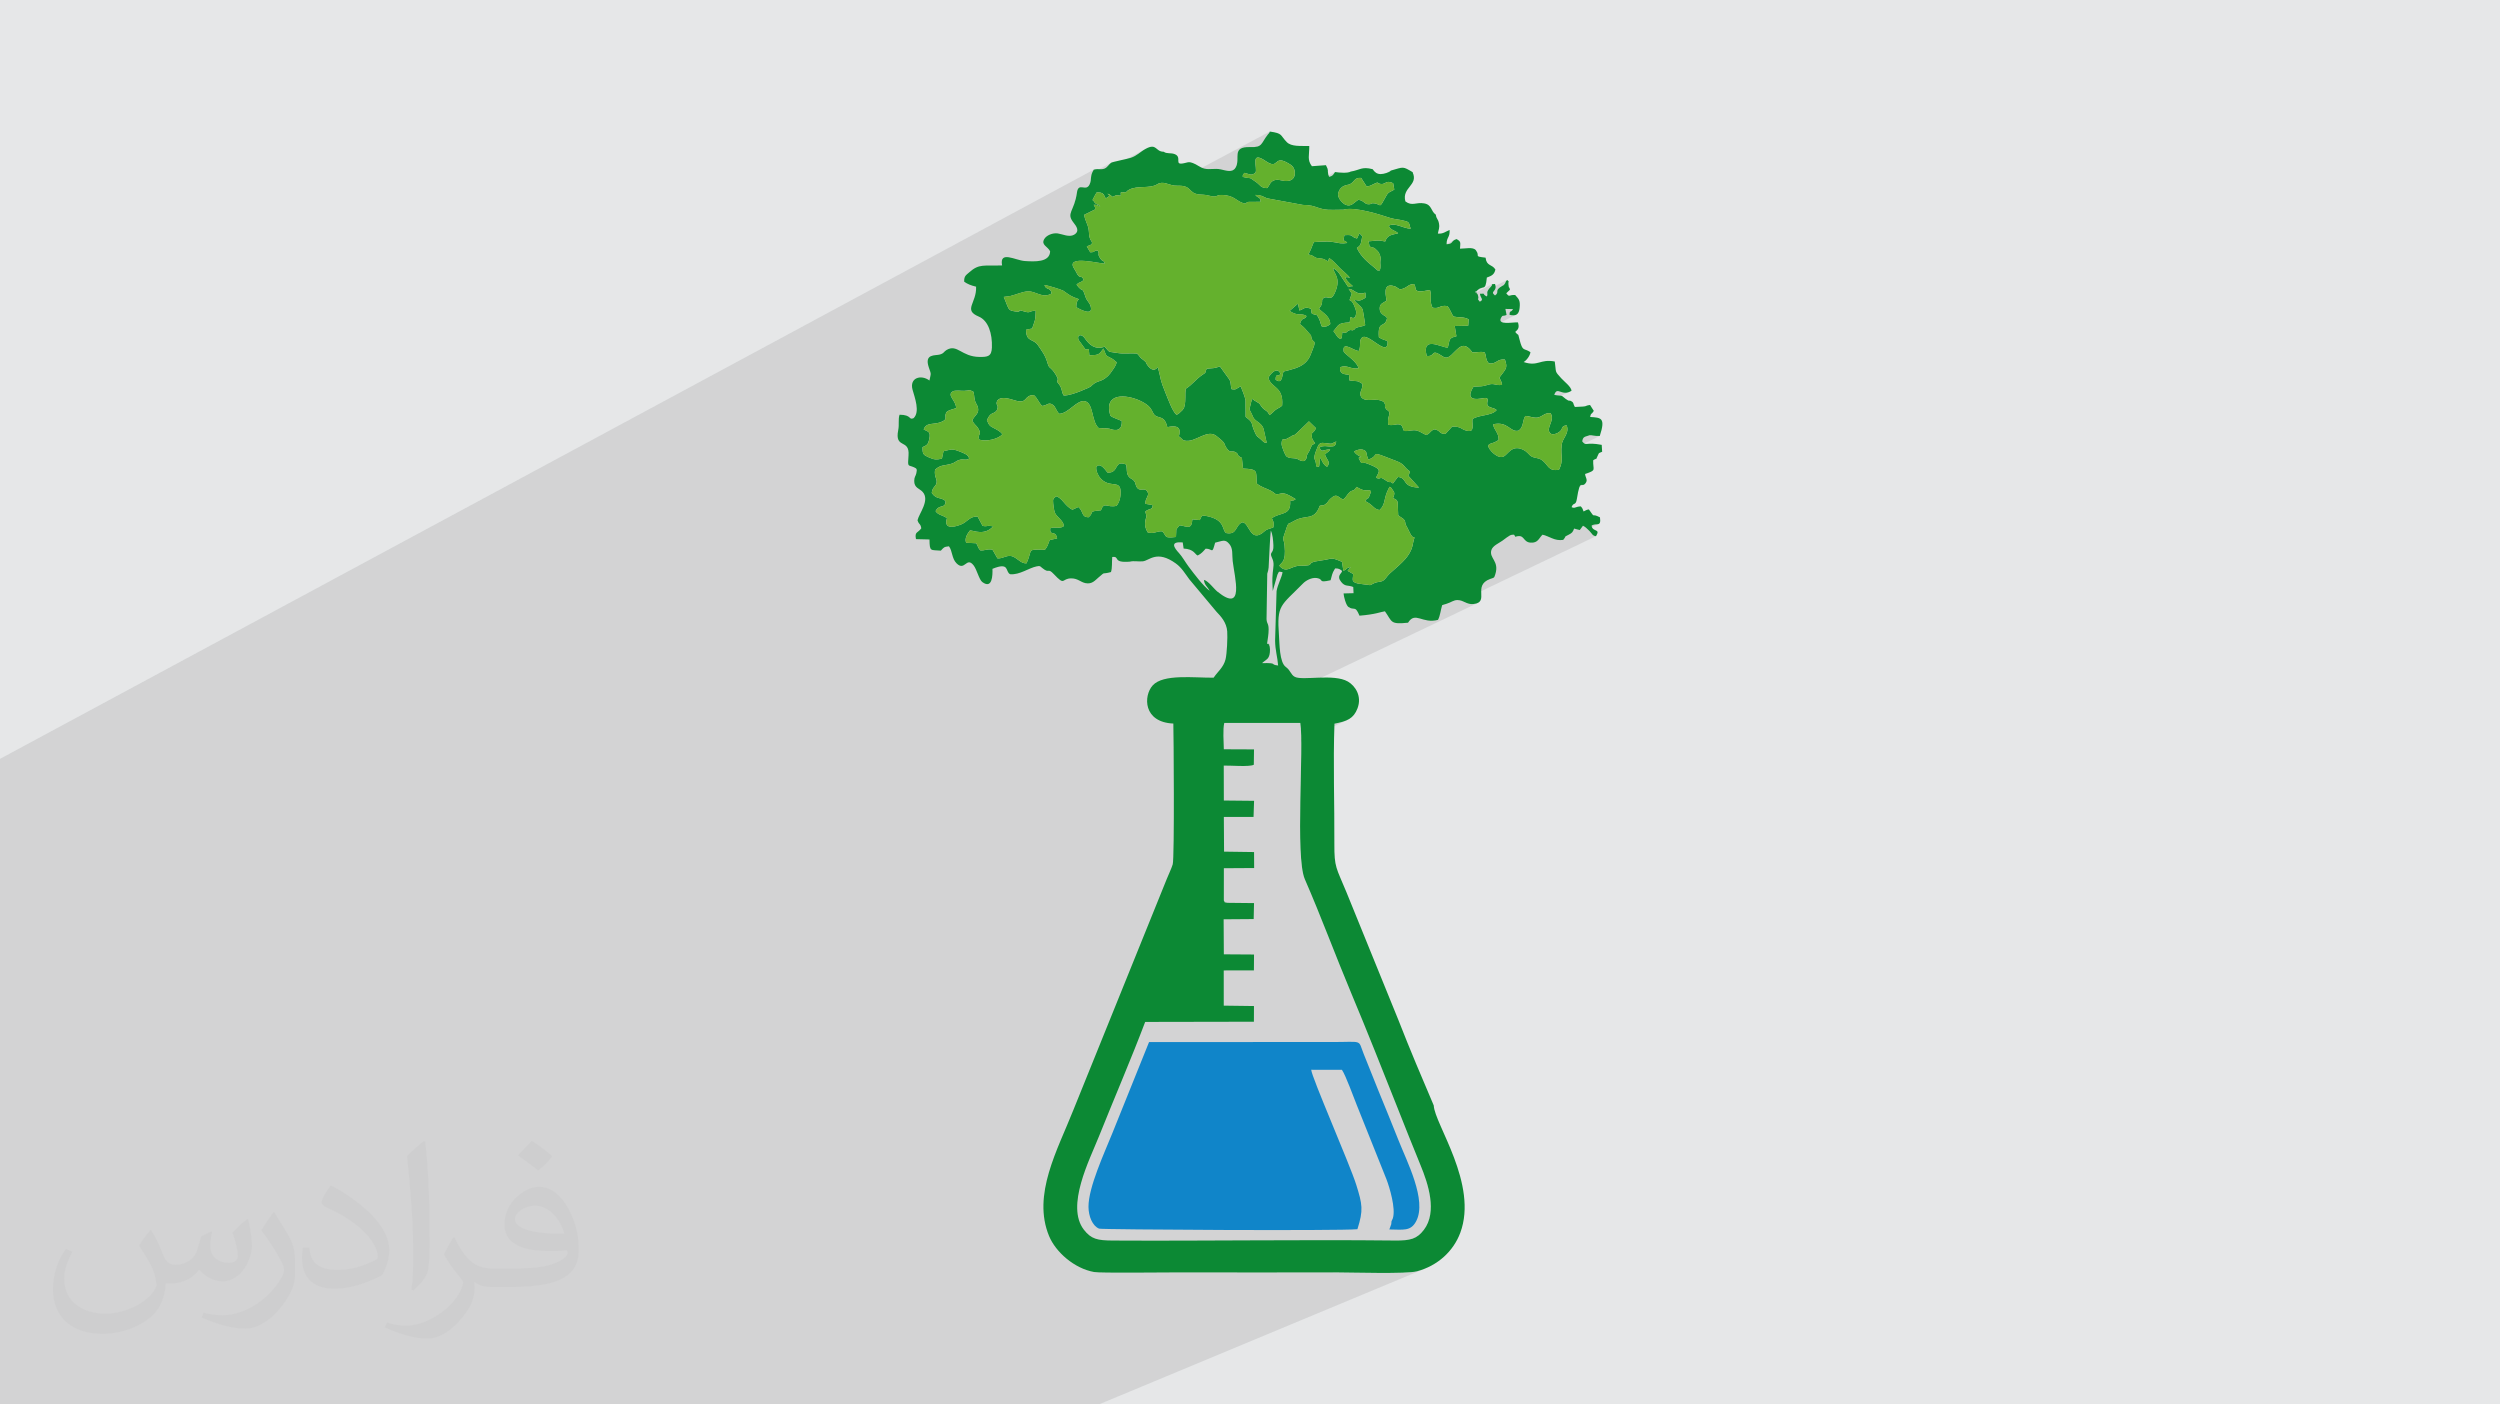 <?xml version="1.0" encoding="UTF-8"?>
<!DOCTYPE svg PUBLIC "-//W3C//DTD SVG 1.1//EN" "http://www.w3.org/Graphics/SVG/1.1/DTD/svg11.dtd">
<!-- Creator: CorelDRAW 2020 (64-Bit) -->
<svg xmlns="http://www.w3.org/2000/svg" xml:space="preserve" width="94.192mm" height="52.917mm" version="1.1" style="shape-rendering:geometricPrecision; text-rendering:geometricPrecision; image-rendering:optimizeQuality; fill-rule:evenodd; clip-rule:evenodd"
viewBox="0 0 9404.92 5283.66"
 xmlns:xlink="http://www.w3.org/1999/xlink"
 xmlns:xodm="http://www.corel.com/coreldraw/odm/2003">
 <defs>
  <style type="text/css">
   <![CDATA[
    .fil3 {fill:#0C8934}
    .fil5 {fill:#1085C9}
    .fil4 {fill:#64B12D}
    .fil0 {fill:#E6E7E8}
    .fil2 {fill:#373435;fill-opacity:0.031}
    .fil1 {fill:#2B2A29;fill-opacity:0.102}
   ]]>
  </style>
 </defs>
 <g id="Layer_x0020_1">
  <polygon class="fil0" points="-0,0 9404.92,0 9404.92,5283.66 -0,5283.66 "/>
  <polygon class="fil1" points="-0,4167.87 -0,4167.21 -0,4166.5 -0,4165.83 -0,4165.2 -0,4160.88 -0,4160.84 -0,4160.45 -0,4153.63 -0,4149.55 -0,4145.42 -0,4145.13 -0,4145.03 -0,4144.83 -0,4139.09 -0,4125.94 -0,4113.46 -0,4108.91 -0,4105.45 -0,4105.26 -0,4105.04 -0,4103.27 -0,4096.86 -0,4089.71 -0,4089.53 -0,4088.86 -0,4087.62 -0,4083.27 -0,4083.09 -0,4082.85 -0,4082.06 -0,4081.5 -0,4081.12 -0,4078.73 -0,4071.88 -0,4071.12 -0,4068.04 -0,4066.85 -0,4063.08 -0,4062.47 -0,4062.35 -0,4055.6 -0,4054.76 -0,4050.13 -0,4049.91 -0,4047.97 -0,4047.45 -0,4044.6 -0,4044.53 -0,4044.19 -0,4042.42 -0,4039.91 -0,4036.49 -0,4035.51 -0,4035.38 -0,4031.52 -0,4030.1 -0,4027.57 -0,4027.34 -0,4024.58 -0,4023.03 -0,4022.68 -0,4021.24 -0,4018.7 -0,4018.56 -0,4018.15 -0,4012.4 -0,4012.27 -0,4009.95 -0,4008.8 -0,4000.82 -0,4000.43 -0,3999.79 -0,3992.44 -0,3991.2 -0,3984.34 -0,3981.74 -0,3978.68 -0,3976.46 -0,3976.45 -0,3970.81 -0,3969.44 -0,3966.34 -0,3961.21 -0,3959.26 -0,3959.19 -0,3958.25 -0,3956.72 -0,3956.3 -0,3955.91 -0,3953.56 -0,3948.28 -0,3945.49 -0,3942.16 -0,3941.85 -0,3939.83 -0,3939.29 -0,3939.21 -0,3939.2 -0,3937.21 -0,3936.36 -0,3933.57 -0,3928.08 -0,3928.01 -0,3922.62 -0,3922.18 -0,3921.86 -0,3917.14 -0,3914.59 -0,3914.39 -0,3914.37 -0,3913.51 -0,3912.11 -0,3911.27 -0,3906.73 -0,3899.87 -0,3895.29 -0,3894.5 -0,3893.95 -0,3888.27 -0,3887.04 -0,3886.58 -0,3885.64 -0,3884.35 -0,3881.05 -0,3876.95 -0,3876.04 -0,3872.13 -0,3871.33 -0,3866.93 -0,3866.75 -0,3863.82 -0,3861.15 -0,3857.96 -0,3856.39 -0,3856.21 -0,3854.92 -0,3853.85 -0,3851.16 -0,3845.53 -0,3844.58 -0,3840.48 -0,3839.96 -0,3837.1 -0,3836.69 -0,3835.77 -0,3834.47 -0,3834.34 -0,3834.08 -0,3833.33 -0,3833.1 -0,3831.9 -0,3830.78 -0,3829.98 -0,3825.36 -0,3820.57 -0,3819.15 -0,3818.43 -0,3815.59 -0,3814.29 -0,3813.41 -0,3812.03 -0,3807.36 -0,3805.78 -0,3802.99 -0,3797.81 -0,3795.72 -0,3795.14 -0,3791.33 -0,3789.56 -0,3789.24 -0,3788.02 -0,3785.85 -0,3785.15 -0,3783.69 -0,3780.31 -0,3778.78 -0,3772.78 -0,3768.64 -0,3762.33 -0,3762.08 -0,3761.98 -0,3752.16 -0,3751.71 -0,3751.46 -0,3750.62 -0,3748.17 -0,3740.1 -0,3730.36 -0,3729.87 -0,3727.94 -0,3727.78 -0,3727.76 -0,3723.95 -0,3721.53 -0,3717.32 -0,3716.72 -0,3716.45 -0,3716.13 -0,3715.1 -0,3712.32 -0,3711.92 -0,3710.36 -0,3710.11 -0,3697.48 -0,3694.1 -0,3693.47 -0,3692.66 -0,3688.64 -0,3688.51 -0,3686.57 -0,3686.39 -0,3683.06 -0,3682.85 -0,3682.09 -0,3671.07 -0,3671.06 -0,3667.08 -0,3666.39 -0,3666.16 -0,3660.91 -0,3657.33 -0,3657.13 -0,3655.3 -0,3653.6 -0,3651.72 -0,3640.08 -0,3630.79 -0,3627.81 -0,3618.2 -0,3617.99 -0,3616.71 -0,3614.1 -0,3610.79 -0,3609.94 -0,3608.38 -0,3602.46 -0,3601.03 -0,3599.86 -0,3595.96 -0,3595.75 -0,3595.34 -0,3595.11 -0,3594.74 -0,3594.56 -0,3593.34 -0,3593.08 -0,3592.85 -0,3591.01 -0,3589.93 -0,3587.39 -0,3587.25 -0,3584.93 -0,3583.49 -0,3577.48 -0,3575.28 -0,3573.43 -0,3573.15 -0,3572.65 -0,3572.46 -0,3571.8 -0,3569.63 -0,3566.77 -0,3565.45 -0,3565.24 -0,3561.06 -0,3560.2 -0,3560.17 -0,3557.45 -0,3555.72 -0,3543.74 -0,3541.69 -0,3541.06 -0,3540.85 -0,3540.79 -0,3537.99 -0,3531.86 -0,3530.65 -0,3524.45 -0,3520.5 -0,3515.01 -0,3512.82 -0,3511.36 -0,3510.35 -0,3507.56 -0,3506.86 -0,3501.65 -0,3496.55 -0,3496.4 -0,3495.83 -0,3492.67 -0,3490.53 -0,3487.49 -0,3487.11 -0,3483.43 -0,3481.9 -0,3481.68 -0,3474.27 -0,3471.85 -0,3470.31 -0,3459.04 -0,3458 -0,3454.44 -0,3454.12 -0,3454.07 -0,3451.41 -0,3447.49 -0,3447.3 -0,3446.96 -0,3443.22 -0,3434.82 -0,3427.31 -0,3426.85 -0,3426.44 -0,3424.58 -0,3423.67 -0,3423.18 -0,3422.46 -0,3420.27 -0,3419.43 -0,3417.22 -0,3413.86 -0,3413.48 -0,3410.22 -0,3410.21 -0,3409.35 -0,3409.08 -0,3404.8 -0,3399.46 -0,3394.16 -0,3389.55 -0,3388.41 -0,3385.84 -0,3385.54 -0,3380.72 -0,3379.35 -0,3372.17 -0,3369.37 -0,3362.77 -0,3353.75 -0,3352.55 -0,3351 -0,3349.4 -0,3346.92 -0,3341.02 -0,3335.23 -0,3323.14 -0,3295.48 -0,3293.37 -0,3288.43 -0,3285.67 -0,3278.91 -0,3273.29 -0,3272.28 -0,3272.08 -0,3271.3 -0,3263.32 -0,3257.48 -0,3257.05 -0,3241.33 -0,3239.53 -0,3238.66 -0,3237.19 -0,3236.55 -0,3235.56 -0,3228.85 -0,3226.48 -0,3225.59 -0,3223.76 -0,3217.11 -0,3209.99 -0,3208.84 -0,3208.14 -0,3206.75 -0,3203.27 -0,3198.86 -0,3198.19 -0,3195.38 -0,3195.29 -0,3191.69 -0,3189.8 -0,3175.19 -0,3168.57 -0,3156.15 -0,3154.42 -0,3153.73 -0,3153.41 -0,3146.54 -0,3145.8 -0,3143.03 -0,3133.86 -0,3131.99 -0,3130.58 -0,3130.37 -0,3129.91 -0,3129.76 -0,3121.45 -0,3106.17 -0,3104.71 -0,3101.67 -0,3101.05 -0,3100.21 -0,3099.94 -0,3073.67 -0,3070.22 -0,3068.28 -0,3052.47 -0,3050.64 -0,3047.91 -0,3047.14 -0,3041.92 -0,3037.9 -0,3036.86 -0,3017.6 -0,3011.89 -0,2999.54 -0,2998.36 -0,2996.59 -0,2993.66 -0,2990.75 -0,2990.59 -0,2989.48 -0,2989.35 -0,2989.09 -0,2988.3 -0,2985.6 -0,2980.41 -0,2979.82 -0,2975.88 -0,2972.59 -0,2972.46 -0,2971.96 -0,2960.46 -0,2936.52 -0,2901.38 -0,2901.32 -0,2897 -0,2889.11 -0,2883.16 -0,2878.61 -0,2870.66 -0,2862.95 -0,2854.77 4114.67,638.23 4109.81,647.22 4108.46,650.74 4180.06,612.19 4177.13,614.49 4174.33,617.22 4171.57,620.22 4168.81,623.34 4165.95,626.41 4162.94,629.28 4159.69,631.77 4156.15,633.74 4105.38,661.06 4105.18,661.96 4104.36,668.33 4104.16,670.62 4310.33,559.7 4302.82,564.11 4295.94,568.71 4289.46,573.39 4283.08,578.04 4276.54,582.54 4269.58,586.75 4103.64,676.01 4103.08,680.56 4101.57,687.02 4098.78,694.13 4093,702.08 4051.44,724.41 4051.42,724.48 4049.25,737.41 4046.71,748.85 4043.91,758.94 4040.97,767.85 4040.22,769.82 4125.29,724.2 4133.53,724.08 4139.94,724.76 4144.85,726.27 4148.64,728.6 4151.64,731.76 4154.12,735.62 4167.13,728.65 4170.87,730.2 4173.66,731.59 4175.8,732.9 4177.56,734.2 4179.19,735.57 4180.99,737.07 4183.22,738.82 4185.6,740.49 4216.59,723.91 4226.38,723.65 4229.44,723.54 4247.48,713.9 4259.58,708.88 4272.92,705.99 4287.05,704.54 4301.49,703.79 4315.76,703.05 4329.4,701.58 4341.94,698.67 4352.9,693.62 4361.25,689.61 4369.39,687.97 4377.4,688.18 4385.36,689.69 4393.35,691.97 4401.44,694.5 4402.29,694.73 4777.17,494.85 4776.03,497.4 4775.35,498.89 4774.94,499.69 4774.6,500.14 4774.11,500.61 4773.27,501.45 4771.9,503 4769.76,505.62 4761.11,517.56 4754.66,527.73 4749.36,536.17 4744.18,542.9 4738.06,547.95 4655.19,592.06 4654.98,604.3 4653.23,617.88 4647.92,630.98 4643.02,637.01 4637.29,640.8 4485.16,721.63 4486.39,722.62 4730.87,592.73 4742.55,595.14 4761.37,605.97 4777.27,615 4786.99,617.19 4807.29,606.43 4814.98,603.69 4826.17,604.92 4842.59,612.26 4847.62,615.11 4852.4,617.95 4856.84,620.99 4860.83,624.39 4864.3,628.36 4867.14,633.05 4869.28,638.65 4870.62,645.36 4871.02,652.33 4870.43,658.59 4868.89,664.13 4866.42,668.93 4863.08,672.95 4858.86,676.19 4744.62,736.44 4745.77,736.79 4750.06,738.53 4754.6,740.65 4759.84,743.13 4766.2,746.03 4816.59,755.33 5022.3,647.14 5019.82,650.94 5017.66,654.16 5015.63,656.87 5013.51,659.12 5011.11,661.03 5008.23,662.64 4827.93,757.41 4901.3,770.95 4911.17,771.2 4913.41,771.37 5104.74,671.07 5111.42,669.44 5120.49,669.3 5135.33,692.37 5232.26,641.66 5229.65,644.17 5225.84,646.59 5136.08,693.55 5140.98,701.16 5145.97,700.68 5150.01,700 5153.39,699.11 5156.34,698.02 5159.14,696.74 5162.04,695.26 5165.3,693.58 5169.18,691.72 5175.4,688.95 5179.32,687.42 5181.61,686.92 5182.93,687.22 5184.01,688.09 5185.5,689.3 5188.09,690.61 5192.46,691.81 5199.48,692.31 5204.97,691.18 5209.28,689.26 5213.92,686.84 5218.6,685.01 5224.26,684.34 5231.51,685.55 5238.3,688.25 5314.26,648.6 5315.9,648.58 5239.21,688.61 5240.98,689.31 5245.29,713.29 5226.68,723.22 5224.31,724.96 5222.4,726.54 5220.85,728.04 5219.53,729.55 5218.35,731.16 5217.21,732.96 5216.01,735.04 5214.66,737.49 5205.75,753.57 5199.71,763.98 5195.57,769.78 5192.38,771.96 5146.55,795.82 5157.27,798.43 5169,801.52 5180.43,804.7 5191.42,807.92 5201.85,811.09 5211.61,814.15 5220.55,817 5228.55,819.6 5235.14,821.5 5241.79,823 5248.49,824.23 5255.23,825.31 5261.99,826.36 5268.76,827.51 5275.52,828.87 5282.27,830.55 5286.39,831.68 5289.84,832.64 5292.72,833.57 5295.11,834.62 5297.13,835.93 5298.87,837.66 5300.43,839.94 5301.89,842.91 5303.91,851.6 5304.48,853.53 5304.81,854.55 5305,854.99 5305.15,855.2 5305.36,855.5 5305.72,856.24 5306.33,857.76 5307.3,860.39 5168.12,932.3 5169.37,932.83 5172.27,934.75 5176.12,938.09 5181.45,943.32 5184.57,946.93 5187.31,950.96 5189.63,955.3 5191.49,959.86 5192.84,964.52 5193.66,969.19 5193.89,973.77 5193.5,978.15 5193.45,978.39 5193.39,978.66 5193.3,978.96 5193.22,979.28 5193.13,979.59 5193.04,979.89 5192.98,980.17 5192.93,980.41 5192.54,984.8 5192.6,989.16 5192.89,993.55 5193.19,997.99 5193.2,998.44 5442.84,869.96 5438.01,872.46 5193.2,998.45 5193.31,1002.57 5193.02,1007.31 5192.12,1012.3 5190.39,1017.56 5084.4,1072.06 5085.56,1073.09 5089.47,1076.66 5012.16,1116.4 5010.03,1118.42 4973.58,1137.15 4973.52,1137.9 5073.46,1086.54 5080.01,1087.74 5085.52,1089.75 5090.34,1092.29 5094.79,1095.1 5095.63,1095.64 5472.36,902.21 5467.71,905.2 5464.66,908.23 5462.3,911.17 5459.75,913.86 5456.1,916.14 5100.54,1098.65 5103.91,1100.49 5109.24,1102.56 5115.55,1103.85 5123.58,1104.08 5129.3,1103.12 5133.08,1101.83 5135.33,1101.06 5136.42,1101.67 5136.77,1104.52 5136.77,1110.44 5136.8,1120.03 5219.92,1077.46 5229.86,1074.22 5245.41,1076.66 5250.9,1078.93 5255.16,1081.59 5258.76,1084.25 5262.21,1086.46 5266.09,1087.82 5270.92,1087.93 5273.31,1087.34 5300.09,1073.64 5303.53,1071.9 5307.69,1070.44 5312.97,1069.33 5319.73,1068.6 5322.38,1073.5 5323.84,1078.18 5324.68,1082.53 5325.46,1086.48 5326.73,1089.91 5329.07,1092.77 5333.05,1094.93 5339.21,1096.33 5343.18,1096.5 5347.97,1096.17 5353.35,1095.48 5359.04,1094.57 5364.77,1093.56 5370.3,1092.6 5375.36,1091.81 5379.7,1091.32 5381.81,1100.55 5382.63,1108.84 5382.66,1116.54 5382.41,1123.96 5382.4,1131.44 5383.13,1139.32 5385.13,1147.91 5385.78,1149.57 5593.38,1044.05 5599.69,1041.77 5605.32,1039.43 5386.24,1150.78 5388.88,1157.57 5398.51,1158.66 5405.67,1158.25 5411.21,1156.82 5416,1154.87 5420.9,1152.87 5426.78,1151.33 5434.51,1150.7 5438.32,1150.99 5569.82,1084.24 5576.19,1082.33 5581.29,1081.02 5550.35,1096.73 5551.09,1099.66 5551.38,1100.44 5612.49,1069.43 5612.17,1069.93 5612.47,1070.74 5612.71,1071.99 5612.21,1073.83 5610.3,1076.42 5602.63,1085.13 5600.49,1088.19 5669.7,1053.1 5667.18,1055.87 5665.53,1058.1 5664.5,1059.94 5663.86,1061.53 5663.33,1063.05 5662.68,1064.65 5661.67,1066.49 5660.04,1068.71 5658.6,1070.5 5657.65,1071.67 5657.02,1072.38 5656.48,1072.83 5655.83,1073.19 5653.21,1074.51 5651.32,1075.55 5641.45,1082.01 5635.87,1087.27 5633.36,1091.67 5632.7,1095.49 5632.67,1099.07 5632.03,1102.71 5630.26,1105.62 5677.88,1081.5 5677.65,1081.81 5677.47,1082.48 5677.23,1082.78 5629.11,1107.14 5624.05,1111.48 5468.22,1190.35 5468.82,1191.15 5476.86,1192.4 5484.44,1193.14 5491.64,1193.62 5498.54,1194.1 5505.23,1194.86 5511.81,1196.16 5518.34,1198.26 5524.93,1201.41 5523.35,1225.27 5476.36,1248.97 5477.15,1253.83 5477.49,1255.88 5663.23,1162.19 5691.75,1162.76 5688.73,1167.43 5686.14,1170.05 5683.97,1171.35 5681.19,1172.75 5680.8,1173 5679.74,1174.83 5678.99,1178.33 5678.54,1184.22 5687.41,1185.93 5694.93,1186.23 5701.2,1185.12 5706.29,1182.59 5411.34,1331.04 5412.38,1331.5 5418.71,1335.21 5424.37,1338.89 5425.27,1339.44 5496.52,1303.61 5505.93,1301.39 5515.97,1303.64 5526.92,1311.39 5539.07,1325.72 5546.05,1325.79 5552.28,1325.42 5557.98,1324.83 5563.34,1324.24 5568.58,1323.87 5573.9,1323.93 5579.53,1324.62 5585.67,1326.2 5587.69,1331.99 5589.04,1337.41 5590.04,1342.53 5591.01,1347.46 5592.28,1352.3 5594.19,1357.16 5597.07,1362.1 5601.22,1367.25 5611.38,1367.38 5618.04,1366.06 5636.71,1356.74 5643.12,1354.08 5651.1,1352.56 5661.48,1352.74 5663.62,1359.76 5665.28,1365.98 5666.32,1371.63 5666.55,1376.96 5665.82,1382.19 5663.97,1387.57 5660.82,1393.33 5656.23,1399.71 5648.27,1409.86 5643.6,1416.44 5641.6,1420.63 5641.68,1423.64 5643.25,1426.69 5645.69,1430.96 5648.43,1437.66 5650.84,1447.99 5546.17,1500.04 5547.1,1500.37 5559.27,1500.8 5571.46,1499.51 5581.41,1497.84 5586.9,1497.1 5593.48,1498.61 5596.3,1501.64 5596.61,1505.84 5595.68,1510.83 5594.76,1516.26 5595.12,1521.77 5597.99,1526.97 5604.66,1531.5 5608.18,1532.93 5611.34,1533.97 5614.29,1534.79 5617.15,1535.6 5620.04,1536.58 5623.12,1537.94 5626.48,1539.87 5630.29,1542.54 5622.1,1549.79 5611.68,1555.04 5539.31,1590.86 5539.43,1593.99 5539.75,1602.15 5539.46,1609.43 5537.92,1615.38 5534.52,1619.57 5276.31,1747.24 5278.5,1749.03 5283.08,1753.92 5283.93,1754.88 5856.94,1471.72 5863.03,1471.58 5870.13,1473.66 5878.4,1476.25 5888.03,1477.62 5899.19,1476.09 5912.07,1469.91 5654.72,1596.92 5663.68,1600.21 5664.95,1600.95 5738.16,1564.83 5744.37,1565.41 5750.76,1566.57 5757.25,1568.03 5763.76,1569.5 5770.2,1570.74 5776.49,1571.43 5782.56,1571.32 5787.3,1570.32 5809.66,1559.31 5814.7,1556.93 5820.13,1555.18 5826.23,1554.3 5833.27,1554.54 5837.54,1565.35 5837.82,1575.96 5835.49,1586.28 5831.91,1596.23 5828.48,1605.72 5826.56,1614.67 5827.55,1622.98 5831.18,1628.24 5882.54,1603.05 5887.12,1601.37 5893.88,1600.38 5896.39,1611.67 5896.02,1621.56 5893.51,1630.45 5889.58,1638.82 5885,1647.07 5880.5,1655.66 5876.81,1665.02 5874.7,1675.58 5874.08,1686.43 5961.8,1643.56 5965.53,1641.98 5970.12,1640.47 5975.71,1638.75 5980.57,1637.25 5983.11,1637.13 5986.36,1637.44 5990.25,1638.04 5994.76,1638.78 5999.86,1639.5 6005.5,1640.05 6011.63,1640.29 6018.23,1640.07 5874.43,1710.24 5874.58,1713.22 5875.02,1723.44 5874.81,1733.4 5873.39,1743.62 5870.24,1754.66 5864.82,1767.05 5318.06,2033.13 5318.04,2033.2 5316.71,2038.85 5315.54,2044.44 5315.45,2044.86 6016.51,1703.88 6018.65,1702.97 6022.05,1701.61 6027.16,1699.44 5315.29,2045.66 5314.4,2049.91 5313.21,2055.22 5311.82,2060.33 5311.16,2062.25 5999.5,1727.72 6002.97,1726.33 6004.59,1726.27 6005.06,1726.67 6005.13,1726.65 5310.49,2064.2 5310.15,2065.18 5303.68,2078.9 5295.67,2091.5 5286.37,2103.24 5275.96,2114.36 5272.04,2118.1 5962.76,1783.07 5977.06,1778.08 5986.51,1773.99 5266.94,2122.98 5264.67,2125.14 5252.72,2135.84 5240.32,2146.71 5227.68,2158.02 5223.98,2161.76 5220.52,2165.8 5217.2,2169.95 5213.94,2174.06 5210.61,2177.92 5207.14,2181.38 5203.4,2184.23 5199.32,2186.32 5058.68,2254.42 5058.79,2254.82 5947.8,1824.37 5951.49,1824.16 5955.58,1824.28 5960.36,1822.29 5059.78,2258.25 5060.4,2260.39 5063.08,2268 5066.1,2274.77 5069.4,2280.17 5072.89,2283.65 5079.78,2287.39 5085.42,2289.18 5090.11,2289.84 5094.12,2290.18 5097.72,2291.01 5101.2,2293.14 5101.7,2293.72 5683.06,2013.11 5686.53,2012.09 5690.58,2011.65 5693.34,2011.46 5695.1,2011.59 5696.2,2012.11 5696.96,2013.09 5697.7,2014.6 5698.77,2016.71 5700.48,2019.49 5712.04,2016.9 5720.32,2017.52 5726.33,2020.5 5731.06,2025.01 5735.53,2030.2 5735.82,2030.48 5967.07,1919.11 5965.31,1920.03 5963.28,1921.15 5960.7,1922.51 5957.28,1924.17 5736.06,2030.71 5740.72,2035.21 5746.6,2038.6 5802.83,2011.54 5811.9,2014.1 5820.79,2017.52 5829.67,2021.35 5838.75,2025.14 5842.6,2026.5 5921.68,1988.51 5928.83,1990.37 5954.98,1977.81 5958.27,1979.6 5961.43,1981.63 5964.52,1983.87 5967.55,1986.3 5968.01,1986.72 5993.67,1974.41 6000.08,1973.09 6006.16,1972.64 6011.55,1971.98 6015.88,1970.09 5972.61,1990.85 5973.46,1991.64 5976.39,1994.52 5979.35,1997.5 5982.96,2001.46 5985.83,2005.02 5988.25,2008.17 5990.53,2010.89 5992.96,2013.15 5995.84,2014.96 5999.47,2016.29 6004.15,2017.13 5497.1,2259.85 5498.74,2260.3 5505.5,2263.05 5512.07,2266.1 5518.79,2268.99 5526.04,2271.3 5534.17,2272.56 5543.54,2272.33 5561.21,2267.33 4614.54,2719.57 4891.67,2719.53 4892.89,2728.68 4893.85,2739.63 4894.57,2752.27 4895.07,2766.47 4895.35,2781.6 5020.14,2722.62 5036.9,2719.06 5051.65,2715.13 5064.54,2710.48 4895.42,2790.38 4895.48,2799.06 4895.45,2817.22 4895.28,2836.46 4895,2856.66 4894.63,2877.68 4894.2,2899.43 4893.72,2921.78 4893.22,2944.59 4892.72,2967.76 4892.24,2991.16 4891.81,3014.69 4891.44,3038.19 4891.16,3061.57 4890.99,3084.7 4890.95,3107.46 4891.06,3129.72 4891.34,3151.38 4891.83,3172.3 4892.53,3192.37 4893.48,3211.47 4894.7,3229.46 4896.19,3246.25 4897.99,3261.69 4900.13,3275.67 4902.62,3288.08 4905.47,3298.8 4908.73,3307.68 4914.51,3321.02 4920.25,3334.37 4925.93,3347.73 4931.57,3361.1 4937.18,3374.48 4942.75,3387.87 4948.27,3401.26 4953.77,3414.67 4959.23,3428.08 4964.67,3441.5 4970.09,3454.93 4975.49,3468.36 4980.86,3481.8 4986.23,3495.25 4991.58,3508.7 4996.92,3522.15 5002.27,3535.61 5007.6,3549.07 5012.94,3562.53 5018.28,3576 5023.63,3589.46 5029,3602.93 5034.37,3616.4 5039.75,3629.86 5045.16,3643.33 5050.58,3656.8 5056.04,3670.27 5061.52,3683.73 5067.03,3697.2 5072.58,3710.66 5078.16,3724.12 5083.78,3737.57 5089.37,3750.89 5094.94,3764.25 5100.5,3777.62 5106.05,3791.02 5111.59,3804.45 5117.12,3817.89 5122.64,3831.35 5128.16,3844.83 5133.67,3858.32 5139.16,3871.83 5144.65,3885.34 5150.12,3898.87 5155.59,3912.4 5161.06,3925.94 5166.5,3939.49 5171.94,3953.03 5177.37,3966.56 5182.79,3980.11 5188.22,3993.65 5193.62,4007.18 5199.01,4020.71 5204.4,4034.22 5209.77,4047.73 5215.14,4061.22 5220.5,4074.7 5225.85,4088.16 5231.19,4101.6 5236.52,4115.03 5241.84,4128.43 5247.16,4141.8 5252.47,4155.16 5257.76,4168.48 5263.15,4182.04 5268.51,4195.57 5273.87,4209.05 5279.2,4222.51 5284.53,4235.93 5289.85,4249.33 5295.16,4262.71 5300.5,4276.08 5305.83,4289.43 5311.17,4302.78 5316.53,4316.13 5321.92,4329.48 5327.33,4342.83 5332.78,4356.2 5338.25,4369.57 5343.77,4382.97 5349.24,4396.5 5354.72,4410.76 5360.09,4425.67 5365.19,4441.09 5369.9,4456.91 5374.07,4473.04 5377.58,4489.35 5380.28,4505.75 5382.05,4522.1 5382.74,4538.33 5382.22,4554.3 5380.35,4569.89 5377,4585.02 5372.03,4599.56 5365.3,4613.41 5356.67,4626.45 5346.91,4638.02 5336.87,4647.25 5326.15,4654.4 5314.31,4659.7 5011.56,4786.78 5030.62,4786.82 5042.99,4786.91 5058.3,4787.11 5076.14,4787.39 5096.02,4787.71 5117.51,4788.05 5140.16,4788.36 5163.49,4788.61 5187.09,4788.78 5210.46,4788.81 5233.19,4788.69 5254.79,4788.37 5274.83,4787.83 5292.87,4787.03 5308.42,4785.92 5321.05,4784.5 5330.31,4782.71 5344.85,4778.37 5358.9,4773.25 4133.18,5283.66 4127.48,5283.66 3846.48,5283.66 3827.9,5283.66 3792.52,5283.66 3726.57,5283.66 3664.82,5283.66 3626.55,5283.66 3601.25,5283.66 3596.56,5283.66 3581.13,5283.66 3547.33,5283.66 3252.63,5283.66 3232.01,5283.66 3226.48,5283.66 2956.1,5283.66 2681.79,5283.66 2609.74,5283.66 2516.44,5283.66 2490.97,5283.66 2391.1,5283.66 2179.6,5283.66 2072.48,5283.66 1880.78,5283.66 1616.36,5283.66 1556.38,5283.66 1498.3,5283.66 1292.89,5283.66 1124.92,5283.66 1106.82,5283.66 1004.43,5283.66 723.44,5283.66 623.8,5283.66 603.43,5283.66 505.63,5283.66 505.32,5283.66 352.84,5283.66 253.11,5283.66 138.21,5283.66 54.77,5283.66 -0,5283.66 -0,5277.05 -0,5231.14 -0,5105.04 -0,5103.18 -0,5095.49 -0,5060.8 -0,5039.72 -0,4924.04 -0,4921.08 -0,4920.3 -0,4917.29 -0,4891.23 -0,4883.45 -0,4879.94 -0,4878.27 -0,4876.79 -0,4876.11 -0,4872.56 -0,4867.04 -0,4865.69 -0,4864.46 -0,4856.05 -0,4852.71 -0,4850.67 -0,4846.63 -0,4841.44 -0,4837.77 -0,4833.26 -0,4816.45 -0,4816.04 -0,4810.92 -0,4806.67 -0,4804.18 -0,4793.07 -0,4792.78 -0,4781.45 -0,4780.97 -0,4768.8 -0,4768.56 -0,4756.7 -0,4756.14 -0,4753.49 -0,4735.29 -0,4734.18 -0,4728.98 -0,4727.42 -0,4711.87 -0,4707.67 -0,4704.27 -0,4703.88 -0,4698.21 -0,4698.02 -0,4697.9 -0,4697.87 -0,4691.25 -0,4682.99 -0,4681.26 -0,4677.39 -0,4677.25 -0,4676.74 -0,4675.31 -0,4673.54 -0,4645.53 -0,4644.83 -0,4643.41 -0,4641.72 -0,4634.54 -0,4630.81 -0,4630.19 -0,4622.02 -0,4621.14 -0,4619.15 -0,4615.32 -0,4612.86 -0,4608.79 -0,4608.33 -0,4607.91 -0,4607 -0,4606.07 -0,4592.46 -0,4590.02 -0,4587.68 -0,4581.8 -0,4577.05 -0,4576.69 -0,4568.1 -0,4565.04 -0,4561.77 -0,4558.68 -0,4557.94 -0,4556.25 -0,4547.27 -0,4539.35 -0,4538.96 -0,4537.13 -0,4534.87 -0,4531.3 -0,4522.27 -0,4520.4 -0,4515.34 -0,4514.47 -0,4508.68 -0,4501.9 -0,4501.12 -0,4491.71 -0,4491.39 -0,4491.17 -0,4489.13 -0,4488.72 -0,4482.46 -0,4477.43 -0,4467.86 -0,4460.76 -0,4459.18 -0,4457.99 -0,4451.9 -0,4450.23 -0,4441.47 -0,4440.59 -0,4431.98 -0,4431.61 -0,4431.35 -0,4430.9 -0,4429.35 -0,4426.69 -0,4421.59 -0,4421.09 -0,4420.85 -0,4418.52 -0,4416.45 -0,4413.33 -0,4412.19 -0,4411.15 -0,4410.32 -0,4407.99 -0,4402.61 -0,4402.02 -0,4400.67 -0,4400.34 -0,4398.66 -0,4398.12 -0,4397.72 -0,4395.94 -0,4395.86 -0,4395.44 -0,4395.24 -0,4391.32 -0,4389.38 -0,4387.67 -0,4387.18 -0,4377.74 -0,4376.43 -0,4374.77 -0,4371.24 -0,4370.55 -0,4366.03 -0,4366.01 -0,4365.99 -0,4365.43 -0,4365.41 -0,4364.82 -0,4362.21 -0,4362.13 -0,4361.54 -0,4361.28 -0,4360.15 -0,4359.46 -0,4359.34 -0,4357.64 -0,4356.62 -0,4356.14 -0,4354.87 -0,4354.72 -0,4352.94 -0,4352.03 -0,4351.63 -0,4349.99 -0,4349.13 -0,4336.51 -0,4333.5 -0,4330.68 -0,4328.31 -0,4325.87 -0,4323.62 -0,4322.7 -0,4322.18 -0,4321.43 -0,4321.01 -0,4320.46 -0,4319.38 -0,4313 -0,4312.54 -0,4312.35 -0,4310.31 -0,4308.28 -0,4303.7 -0,4298.71 -0,4297.25 -0,4296.44 -0,4293.73 -0,4293.06 -0,4285.51 -0,4285.34 -0,4285.08 -0,4279.79 -0,4275.83 -0,4273.22 -0,4264.94 -0,4263.14 -0,4258.35 -0,4254.13 -0,4250.94 -0,4249.79 -0,4246.58 -0,4244.08 -0,4241.6 -0,4236.95 -0,4235.09 -0,4233.71 -0,4230.47 -0,4228.47 -0,4227.76 -0,4227.49 -0,4225.91 -0,4225.8 -0,4224.73 -0,4219.26 -0,4218.18 -0,4212.5 -0,4207.84 -0,4206.38 -0,4199.68 -0,4198.17 -0,4197.69 -0,4193.34 -0,4191.72 -0,4189.51 -0,4188.49 -0,4185.34 -0,4184.83 -0,4184.74 -0,4183.73 -0,4183.33 -0,4183.08 -0,4181.25 -0,4181.09 -0,4180.18 -0,4174.8 -0,4174.06 -0,4173.44 -0,4173.17 -0,4173.01 "/>
  <path class="fil2" d="M568.51 4627.69c17.95,27.21 29.6,53.36 40.96,82.43 8.45,16.91 12.93,48.09 52.57,48.09 11.61,0 28.28,-3.42 43.06,-11.61 16.63,-8.73 29.32,-21.94 35.94,-42l15.85 -53.36 38.57 -19.02 2.64 2.64c-5.27,20.09 -6.59,39.36 -6.59,54.43 0,44.63 38.57,61.56 69.22,61.56 17.95,0 34.09,-8.73 34.09,-25.11 0,-21.13 -8.98,-57.06 -20.62,-89.29 17.95,-17.95 35.94,-35.94 56.53,-50.47l3.17 1.6c8.98,38.04 14,75.56 14,100.66 0,24.57 -10.83,51.79 -19.81,69.49 -18.49,34.87 -51.25,62.62 -90.87,62.62 -30.1,0 -63.65,-15.07 -86.66,-43.06l-1.32 0c-21.66,26.96 -55.22,51.25 -108.86,51.25l-16.63 0c-2.64,35.41 -10.29,60.49 -21.94,82.95 -31.95,62.34 -126.81,106.47 -216.1,106.47 -124.17,0 -186.51,-71.59 -186.51,-166.96 0,-58.91 19.27,-113.6 48.88,-152.42l24.29 10.04c-18.49,35.41 -30.91,68.68 -30.91,101.45 0,89.29 72.66,131.83 156.4,131.83 77.68,0 173.83,-49.41 191.28,-106.72 -6.59,-62.62 -30.1,-91.93 -66.04,-148.99 10.83,-19.02 24.83,-38.04 42.28,-58.38l3.17 0 0 0 0 0 -0.02 -0.09zm1432.13 -336.04c26.15,16.39 51.79,35.66 76.87,57.85 -14,19.81 -31.45,37.79 -53.11,53.64 -25.11,-20.34 -50.19,-37.79 -75.84,-56.27 17.42,-19.55 34.62,-38.29 52.04,-55.22l0 0 0 0 0 0 0 0 0 0 0.03 0zm13.47 244.11c-42.28,0 -76.87,27.75 -76.87,48.34 0,44.13 84.53,57.85 185.72,57.31 -12.68,-51.79 -57.06,-105.68 -108.86,-105.68l0.01 0.03zm-94.86 236.19c54.96,0 103.04,-1.6 139.74,-10.83 40.96,-10.29 75.56,-30.91 75.56,-45.17 0,-3.7 0,-8.19 -1.32,-11.89 -22.98,2.11 -49.41,2.11 -72.38,2.11 -74.49,0 -131.55,-16.91 -154.02,-58.66 -5.55,-11.61 -9.51,-24.57 -9.51,-39.36 0,-40.43 17.42,-79.79 48.09,-107 25.61,-22.45 53.89,-36.44 82.67,-36.44 52.04,0 93.51,41.75 122.57,107.54 15.85,35.94 26.68,77.4 26.68,129.72 0,34.87 -9.51,64.19 -31.17,85.85 -40.43,39.11 -114.92,53.89 -229.04,53.89l-51.79 0 0 0 -13.47 0c-28.28,0 -48.62,-5.02 -64.72,-17.42l-2.64 0c0.79,6.59 1.32,12.93 1.32,19.02 0,25.61 -8.45,58.38 -25.61,84.53 -50.72,75.3 -105.68,108.04 -153.24,108.04 -48.09,0 -107,-18.49 -160.11,-42.54l9.51 -18.49c17.17,7.13 40.96,11.89 73.7,11.89 85.85,0 198.66,-82.43 212.66,-163 -3.17,-6.59 -8.98,-15.32 -17.17,-24.57 -25.11,-29.85 -40.96,-54.68 -55.75,-80.83 12.68,-25.11 24.29,-45.17 35.13,-63.4l4.49 -0.53c36.72,74.77 69.99,117.55 144.23,117.55l11.61 0 0 0 53.89 0 0 0 0 0 0 0 0 0 0 0 0.09 0.01zm-371.98 79c6.34,-34.34 6.87,-72.91 6.87,-108.86l0 -53.36c0,-99.6 -12.68,-244.36 -22.98,-338.68 17.95,-19.27 43.06,-42 62.87,-57.31l5.81 1.6c13.47,118.62 16.63,256 16.63,383.06 0,33.3 -1.32,65.79 -4.49,89.55 -1.85,30.1 -19.27,52.83 -56.53,87.7l-8.19 -3.7zm-382.8 -157.19c1.85,46.77 24.83,83.49 105.15,83.49 49.93,0 92.19,-12.93 138.96,-35.13 8.45,-3.7 12.93,-8.73 12.93,-12.93 0,-29.32 -22.45,-68.15 -60.23,-103.55 -36.72,-33.3 -85.34,-62.62 -130.76,-82.18 -15.6,-6.59 -20.62,-13.47 -20.62,-20.09 0,-13.47 17.95,-41.75 32.77,-62.09l5.02 -0.53c52.04,27.21 110.17,67.64 153.24,112.53 39.11,41.47 63.4,83.49 63.4,129.19 0,33.81 -10.29,65.51 -26.96,95.11 -57.06,28.79 -117.83,50.72 -178.06,50.72 -73.17,0 -123.1,-34.34 -123.1,-114.92 0,-8.73 0,-22.19 3.17,-39.64l25.11 0 0 0 0 0 0 0 0 0 0 0 -0.02 0zm-132.37 -132.9l45.45 73.45c16.63,27.21 32.23,56.81 32.23,103.55l0 59.7c0,48.34 -30.91,100.13 -80.83,151.38 -39.11,34.62 -73.7,49.41 -105.68,49.41 -47.55,0 -101.98,-14.79 -164.85,-41.75l7.13 -18.49c19.81,5.27 42.79,9.77 71.06,9.77 90.36,-0.53 182.8,-66.57 225.08,-147.15 5.02,-9.26 6.87,-17.95 6.87,-24.04 0,-9.26 -5.02,-19.55 -8.98,-28.79 -22.98,-43.31 -48.62,-82.95 -76.87,-119.68 14.79,-23.25 29.6,-45.7 45.7,-67.9l3.7 0.53 0 0 0 0 0 0 0 0 0 0 -0.02 0.01z"/>
  <path class="fil3" d="M4604 3387.48l0.12 -121.25 113.94 -0.7 -0.33 -60.11 -112.87 -1.6 -0.83 -130.47 111.73 -0.07 2.02 -60.62 -113.74 -1.18 -0.35 -131.42c23.71,-0.77 97.96,5.67 113.09,-3.18l0.77 -57.69 -113.58 -0.49c-0.51,-26.61 -4.18,-75.84 1.71,-99.14l286 -0.04c14.53,87.55 -19.85,503.47 17.05,588.15 61.99,142.21 114.86,286.4 175.05,429.89 59.57,141.97 117.53,288.94 173.98,430.91 28.82,72.46 56.46,142.96 86.01,214.5 28.9,69.96 64.18,176.27 12.9,243.47 -26.07,34.16 -50.46,41.04 -109.21,40.38 -349.11,-3.9 -711.06,2.07 -1061.3,0.04 -57.55,-0.34 -81.24,-5.28 -108.77,-40.93 -68.52,-88.74 21.6,-262.7 56.77,-350.72 54.4,-136.1 124.55,-299.54 173.96,-430.81l409.02 -0.78 0.25 -58.99 -113.65 -1.52 -0.1 -132.42 113.52 -0.26 0.48 -59.62 -113.59 -0.74 -0.78 -131.79 113.03 -0.87 1.3 -60.05 -101.49 -1.07c-14.2,-5.03 -3.34,5.74 -12.11,-8.83zm184.09 -1164.19l17.47 -61.27c7.54,-14.5 3.09,-11.61 19.25,-9.7 -1.35,16.71 -18.04,45.86 -22.36,71.17l-5.58 186.34c0.41,37.47 9.09,61.39 11.41,93.88 -34.29,-4.21 2.43,-9.91 -59.81,-9.12 4.91,-5.38 -1.42,0.5 6.72,-6.01 9.42,-7.54 16.81,-10.12 20.66,-26 2.36,-9.78 3.07,-29.55 -2.06,-36.77 -10.54,-14.91 10.8,8.3 -3.13,-2.69 -0.32,-0.25 -1.6,-0.82 -1.88,-1 -0.29,-0.18 -1.4,-0.47 -2,-0.88 2.33,-18.3 5.87,-34.62 5.79,-53.41 -0.11,-27.54 -9.38,-19.29 -7.74,-48.34l2.56 -161.22c6.57,-19.34 5.1,-26.87 6.43,-48.86 2.31,-38.35 3.16,-75.4 6.9,-113.5 7.04,13.62 8.85,36.84 9.79,55.47 1.74,34.33 -17.37,22.22 -5.05,47.8 9.49,19.73 4.55,33.57 2.53,55.83 -2.34,25.55 -1.43,42.93 0.09,68.27zm-338.62 -182.6l3.28 22.93c39.97,2.09 42.39,22.42 52.93,26.2 14.58,-7.33 21.4,-16.3 30.04,-25.8 27.44,-0.09 23,23.88 35.56,-22.48 27.09,-5.88 37.06,-15.45 53.81,5.41 14.31,17.84 9.27,38.14 12.25,63.95 7.2,62.2 45.79,197.97 -57.66,114.67 -12.94,-10.42 -34.38,-40.42 -50.48,-44.09 2.27,20.86 11.97,22.96 21.64,41.35 -25.65,-19.89 -56.05,-60.34 -79.06,-90.95 -11.92,-15.88 -24.81,-38.77 -36.37,-51.17 -19.11,-20.49 -35.01,-44.72 14.08,-40.01zm687.6 -155.15c11.58,7.1 13.59,7.04 24.48,16.74 9.93,8.86 14.93,15.11 28.84,16.24 12.86,-13.15 15.29,-21.58 19.49,-41.02 4.48,-20.77 9.85,-30.8 17.46,-46.22 10.09,4.49 2.31,0.27 8.99,7.74l7.67 11.33c3.64,9.3 -0.65,14.13 -3.33,23.13l11.61 6.44c5.99,6.13 5.24,8.06 6.02,16.31 1.22,12.94 0.47,27.85 1.75,41.92 7.09,7.02 17.46,11.17 21.19,15.81 9.62,12 1.04,11.65 10.92,26.92l12.71 25.5c9.38,18.15 13.62,14.05 16.68,15.47 -5.76,15.05 -6.47,30.75 -11.4,43.33 -15.04,38.32 -48.65,61.87 -82.48,92.84 -10.27,9.41 -16.91,23.92 -28.36,28.3 -8.16,3.12 -15.38,2.35 -25.25,5.7 -7.41,2.51 -15.95,8.5 -19.92,9.26l-45.55 -5.92c-27.38,-6.92 -18.38,-14.6 -18.09,-36.08l-20.95 -11.91 11.98 -14.35c-22.21,4.69 -11.45,8.85 -27.88,14.06l-5.06 -33.47c-45.94,-19.53 -32.12,-11.21 -79.19,-5.03 -70.07,9.21 -9.58,19.69 -79.52,19.81 -34.63,0.07 -49.01,31.39 -77.23,-0.03 8.76,-14.7 25.85,-12.2 19.83,-76.25 -2.31,-24.46 -9.13,-19.05 -1.37,-40.07l11.44 -33.85c7.27,-13.03 0.32,-4.64 11.68,-10.98 5.42,-3.02 10.07,-5.21 17.43,-9.26 41.86,-22.99 72.6,2.55 93.12,-54.95 16.21,-6.03 8.78,2.93 21.21,-6.01 10.43,-7.5 8.7,-11.04 17.94,-19.78 27.6,-26.04 29.31,-3.9 49.51,1.63 9.31,-6.61 13.96,-17.56 21.91,-25.34 12.79,-12.55 12.94,-3.57 23.01,-14.44l3.2 -4.84c0.36,-0.54 0.83,-1.83 1.35,-2.69 9.04,4.56 16.35,9.82 25.82,12.05 12.47,2.97 18.69,-2.06 28.12,3.28 2.36,8.6 0.77,1.57 -1.08,7.9l-1.57 4.16c-10.09,30.28 -8.42,4.16 -17.12,26.63zm-43.58 -187.04c8.43,-4.73 24.77,-11.27 37.31,-5.44 14.08,6.54 5.79,10.22 16.97,35.9 47.81,-16.93 -2.09,-36.48 89.05,-0.79 16.9,6.62 34.82,11.61 46.26,25.75 19.16,23.66 24.19,13.7 17.44,30.51 -0.26,0.66 -1.05,2.03 -1.3,2.58 -0.25,0.55 -1.14,1.65 -1.37,2.61l40.54 44.8c-67.83,-2.53 -41.36,-36.65 -79.53,-40.16l-18.8 24.55c-15.89,-13.01 -5.58,3.63 -30.68,-14.03 -21.63,-15.24 -12.18,1.44 -32.89,-7.38 10.47,-24.47 26.88,-30.69 -29.42,-52.04 -21.65,-8.21 -10.71,-1.94 -26.19,-3.88 -13.94,-25.15 -10.8,-18.55 0.12,-22.4 -10.53,-3.89 -21.51,-11.35 -27.52,-20.58zm-129 -15.22c5.77,21.82 13.49,7.33 39.83,7.25 -6.21,12.09 -10.83,8.66 -20.02,19.38 7.68,21.92 22.97,27.44 8.3,46.22 -15.25,-7.77 -18.55,-22.51 -26.36,-34.93 -5.19,46.69 -0.82,29.87 -11.68,35.77 -5.31,-7.18 -2.26,-6.56 -5.24,-19.64 -3.05,-13.28 -12.1,-9.11 7.39,-55.84 6.46,-15.5 13.72,-16.74 29.15,-14.62 31.91,4.38 19.15,2.37 41.15,-6.11 -3.25,16.04 -4.66,18.87 -22.59,19.01 -11.38,0.09 -18.43,-3.23 -30.44,-0.47 -7.87,1.81 -4.62,0.72 -9.48,3.97zm-126.18 32.54c-2.95,-3.37 -18.05,-35.92 -17.12,-47.83 1.74,-22.48 8.17,-13.41 15.29,-15.24l17.51 -9.08c15.1,-11.08 10.72,-1.11 24.11,-14.09l46.03 -44.49 26.81 25.91c-15.63,28.44 -13.81,5.34 -15.82,26.97 -1.38,14.8 7.77,21.43 12.34,30.09 -10.49,6.89 -8.97,0.87 -14.73,12.43l-6.97 15.98c-19.09,29.49 -2.79,16.86 -14.97,34.13 -7.87,11.16 -29.93,-3.92 -29.94,-3.93 -15.49,-5.36 -30.13,0.01 -42.55,-10.85zm1055.57 -115.46c11.21,32.4 -16.27,45.03 -19.18,75.21 -3.94,40.97 8.1,56.15 -9.88,91.47 -41.23,7.29 -39.36,-18.26 -64.09,-36.02 -13.72,-9.86 -26.19,-6.57 -39.44,-14.03 -10.17,-5.74 -14.56,-17.19 -31.51,-25.19 -41.48,-19.58 -55.51,15.73 -72.3,25.13 -21.43,11.99 -57.9,-23.72 -59.4,-41.27 12.77,-12.56 9.47,-1.69 39.57,-20.26 1.69,-26.94 -18.7,-39.02 -20.45,-59.13 55.65,-13 64.42,31.74 95.55,23.76 19.83,-13.31 13.5,-35.94 25.42,-55.23 16.25,0.52 35.31,10.19 50.14,5.28 17.23,-5.69 24.72,-17.92 44.96,-15.58 17.94,29.03 -21.41,56.81 -0.47,76.04 8.26,7.58 27.31,-0.15 35.3,-7.38 12.43,-11.24 4.32,-21.2 25.78,-22.83zm-2232.2 -126.91c3.57,10.42 2.57,17.29 5.03,29.3 3.15,15.3 7.7,15.94 11.33,27.05 8.55,26.04 -12.04,32.49 -19.91,50.77 4.32,15.98 14.19,17.02 23.31,33.35 12.85,22.98 -3.89,16.11 1.99,39.55 24.85,9.6 73.16,-1.92 87.1,-19.64 -4.41,-9.34 -22.38,-18.64 -29.92,-22.43 -17.36,-8.68 -19.74,-10.78 -27.9,-30.83 15.57,-34.54 23.97,-19.12 37.25,-37.07 10.1,-22.64 -6.67,-16.3 1.43,-35.99 16.19,-20.62 51.13,-4.83 73.86,0.73 41.14,10.07 26.26,-22.15 64.19,-21.88 12.21,10.14 19.26,28.86 30.27,40.72 21.26,-1.47 23.51,-16.39 41.71,-3.76 9.65,6.69 12.24,22.89 23.45,33.31 35.23,-0.85 67.01,-54.35 97.06,-47.19 32.37,7.72 23.74,76.08 51.05,100.58 14.96,2.07 27.21,-0.14 40.19,2.69 4.79,1.05 49.01,21.42 46.88,-28.55 -11.02,-6.51 -33.06,-11.7 -43.16,-20.59 -26.11,-87.41 59.81,-80.53 112.5,-55.75 57.02,26.83 38.38,48.5 62.94,59.03 14.5,6.21 30.17,2.01 39.2,40.11 31.69,-7.16 55.06,-2.66 43.1,34.48 14.49,9.65 11.04,15.76 29.15,17 37.03,2.56 78.74,-44.25 111.96,-18.57 43.74,33.81 22.99,25.81 41.47,49.74 13.31,17.23 17.11,2.43 33.01,12.88 11.45,7.54 0.01,9.71 21.71,20.18l4.21 40.01c59.48,2.57 48.23,9.93 51.72,56.29 17.74,14.53 35.5,17.89 52.61,26.95 17.43,9.23 14.43,13.79 23.93,13.22 20.8,-1.23 18.68,-13.52 69.88,18.57 -11.65,8.74 -8.46,2.4 -20.67,7.17 3.74,56.59 -37.04,40.84 -68.84,64.66 5.4,13.63 8.6,12.81 5.71,34.24 -15.27,6.95 -21.94,4.57 -33.8,15.22 -54.15,48.57 -56.21,-35.15 -83.64,-34.04 -27.59,12.64 -17.65,47.95 -60.02,40.42 -16.96,-9.35 -1.47,-48.47 -70.28,-63.32 -27.09,-5.85 -20.11,-0.2 -29.47,14.42l-27.54 -2.68c-2.8,41.52 -20.41,25.95 -48.16,22.22 -18.17,22.71 -10.29,8 -13.54,44.07 -47.47,5.47 -33.31,-1.83 -51.51,-21.29 -25.49,-0.88 -27.2,10.21 -54.5,4.37 -6.73,-11.17 -12.24,-22.12 -9.65,-41.85 2.39,-18.14 6.31,-11.22 3,-26.6 -0.5,-2.34 -2.41,-6.18 -2.4,-11.09 16.91,-12.21 26.52,-4.6 27.52,-23.54l-27.43 -4.71c-2.13,-21.63 16.69,-30.06 7.52,-45.67 -11.21,-19.08 -29.72,4.36 -41.57,-19.51 -4.88,-9.86 -1.58,-12.44 -9.05,-21.39 -6.39,-7.65 -9.93,-6.07 -17.28,-13.12 -13.39,-12.87 -7.59,-32.17 -12.58,-48.38 -47.67,-17.88 -24.04,32.39 -69.59,30.77 -5.91,-6.76 -26.55,-40.02 -41.42,-22.35 -5.32,6.32 5.9,59.86 57.25,64.77 23.82,2.27 32.9,4.84 33.39,30.19 0.42,22.09 -5.48,39.91 -15.34,52.15 -36.06,8.91 -45.87,-18.16 -58.81,16.98 -51.96,4.22 -22.77,7.16 -46.76,26.34 -28.45,-1.29 -17.25,-21.41 -38.04,-38.91l-22.47 10.39c-30.08,-15.51 -37.51,-44.28 -61.22,-50.61 -10.5,9.37 -12.85,9.11 -10.83,28.01 1.02,9.57 2.93,26.51 7.13,35.62 6.77,14.63 37.13,32.85 31.16,50.13 -17.41,9.37 -32.38,-0.63 -49.88,6.78 -1.63,32.29 20.18,4.04 26.26,37.85l-28.04 6.25c-5.27,13.73 -7.98,25 -17.64,36.14 -72.19,-0.29 -44.28,-3.97 -69.55,51.62 -19.81,0.8 -32.12,-16.6 -49.1,-24.79 -22.22,-10.7 -37.75,7.65 -60.14,6.08l-18.91 -32.99c-23.91,-3.3 -25.35,3.85 -45.75,2.95 -10.29,-11.97 -8.21,-16.12 -15.22,-26.92l-38.13 -1.93c-7.22,-18.82 8.16,-37.95 14.75,-46.41 14.25,0.48 54.68,20.81 87.27,-15.46l-16.37 -1.93c-11.63,0.99 -8.2,3.04 -23.55,0.47l-19.05 -35.49c-30.76,-0.81 -37.97,21.35 -64.2,31.04 -71.73,26.52 -50.77,-23.36 -50.8,-24.53 -15.48,-11.94 -33.67,-11.47 -42.8,-26.63 13.44,-28.19 37.69,-7.2 37.3,-38.03 -18.14,-16.2 -33.55,-4.15 -51.75,-30.43 2.36,-23.6 15.94,-23.26 18.16,-38.74 2.4,-16.58 -9.55,-19.84 -5.83,-48.59 20.78,-19.16 32.97,-14.3 60.72,-22.2 14.89,-4.22 17.17,-10.1 27.93,-13.84 19.97,-6.93 24.8,3.29 39.99,-5.97 -4.07,-14.4 -16.76,-19.21 -40.6,-28.25 -27.81,-10.56 -30.28,-4.28 -56.08,0.44l-5.86 27.56c-20.59,6.17 -30.98,4.05 -49.24,-4.1 -20.93,-9.34 -24.35,-12.04 -23.85,-38.61 16.3,-7.52 20.73,-8.61 25.48,-31.31 5.87,-28.11 -4.79,-26.28 -21.17,-35.18 10.27,-29.8 39.88,-15.29 69.9,-29.85 22.32,-10.83 5.59,-15.65 15.13,-33.93 4.59,-8.78 28.2,-12.99 36.9,-16.39 0.29,-28.83 -35.78,-48.11 -13.27,-62.58 9.54,-6.13 31.87,-2.04 43.6,-2.52 25.26,-1.04 14.71,-6.13 34.47,3.05zm1463.34 -29.7c-20.72,-13.82 -17.75,-8.12 -48.67,-12.74l-1.21 -20.58c-24.84,-3.7 -35.11,-4.73 -34.06,-29.04 29.55,-10.24 33.62,7.73 69.48,4.42 -3.19,-22.34 -43.67,-49.15 -50,-56.1 -6.03,-6.61 -5.85,-5.19 -6.27,-11.95 -2.17,-34.97 40.43,3.61 57.8,2.37 9.13,-21.63 -1.03,-38.67 11.58,-50.02 23.76,-20.83 99.15,79.52 96.51,13.74 -13.97,-7.05 -19.26,-5.6 -32.97,-15.09 -4.85,-68.22 22.5,-30.21 30.9,-72.4 -8.42,-10.45 -8.37,-5.98 -17.57,-14.04 -5.71,-5 -9.71,-9.59 -10.17,-20.45 -0.88,-20.83 14.05,-22.07 25.45,-30.65 1.23,-8.85 -20.31,-69.97 29.58,-54.59 16.75,5.16 14.64,18.95 40.26,6.05 13.42,-6.76 13.68,-12.72 34.06,-14.11 9.16,13.31 -0.38,25.1 19.48,27.73 9.25,1.22 30.12,-4.24 40.49,-5.01 7.83,26.16 -3.64,38.79 9.19,66.25 29.74,5.33 23.87,-10.49 56.06,-6.08 12.86,14.53 13.69,27.62 23.88,39.66 22.15,4.28 38.39,0.19 56.11,10.26l-1.58 23.85 -50.66 1.1 6.31 38.79c-31.59,6.97 -23.59,12.97 -32.49,42.57 -23.05,0.53 -99.3,-46.89 -79.28,31.24 31.36,3.68 16.41,-22.71 45.15,-7.46 17.98,9.55 26.12,23.39 46.9,4.47 27.17,-24.73 45.54,-58.17 79.8,-10.25 19.81,0.95 29.36,-5.06 46.6,0.48 6.58,16.04 2.46,26.97 15.55,41.05 30.89,3.1 28.75,-17.73 60.26,-14.51 6.19,20 9.09,28.92 -5.25,46.97 -26.12,32.9 -10.88,14.84 -5.38,48.28 -28.75,3.44 -28.29,-8.28 -53.21,-0.37 -25.35,8.04 -26.15,5.1 -54.49,7.2 -41.07,65.56 37.02,41.81 43.75,42.29 23.66,1.65 -6.18,23.5 17.76,34.4 9.95,4.52 14.79,2.73 25.62,11.04 -18.25,22.55 -67.44,17.35 -90.87,34.24 -2.19,22.53 8.9,49.86 -19.77,44.03 -23.66,-4.81 -21.41,-17.16 -56.65,-15.96l-25.33 27.49c-26.53,0.08 -16.92,-13.55 -41.85,-17.1 -18.47,7.39 -12.4,13.8 -30.43,21.43 -11.48,-4.89 -24.59,-14.56 -35.55,-16.9 -18.36,-3.92 -27.63,3.66 -48.14,1.48 -7.29,-13.58 -3.57,-22.19 -19.49,-24.62 -12.03,-1.84 -18.57,5.3 -39.81,1.4 -3.15,-28.84 4.67,-28.97 4.51,-47.87 -8.38,-10.28 -9.74,-5.44 -14.27,-14.24 -6.9,-13.42 3.48,-7.58 -7.03,-23.67 -28.79,-19.46 -66.18,4.67 -84.87,-18.22 -10.15,-20.57 6.27,-24.56 4.28,-50.24zm-39.64 -339.22l-11.92 -18.02c19.13,1.94 23.72,15.13 42.09,17.31 24.89,2.97 20.77,-15.88 21.26,16.47l-14.55 7.98c-11.9,5.32 -13.3,0.56 -27.36,0.14 6.72,13.28 25.49,21.74 31.64,36.43 0.56,1.35 9.38,55.22 9.28,58.15 -10.35,5.28 -13.66,4.24 -25.23,7.46 -20.63,5.73 -8.85,8.07 -20.92,11.71 -14.15,4.26 4.44,-2.36 -9.91,-0.46 -15.76,2.07 -9.86,15.91 -30.15,7.87 -0.75,12.54 -0.46,17.32 -4.71,25.57 -13.72,-2.28 -17.58,-16.11 -28.45,-29.33 20.79,-24.3 15.57,-30.65 60.94,-32.93l3.05 -20.56c12.88,4.75 5.14,6.42 18.25,0.53 5.72,-20.82 3.51,-22.44 -2.88,-39.34 -16.74,-44.34 -26.38,-2.28 -10.41,-48.99zm-956.29 -162.55c-19.8,2.06 -4.08,6.37 -27.57,7.28l-13.07 -22.22c13.8,-6.69 11.95,-1.59 20.42,-12.17 -3.89,-13.54 -6.74,-8.3 -10.28,-23.34 -2.14,-9.09 -1.7,-20.31 -3.62,-30.44 -3.9,-20.44 -13.91,-32.92 -16.21,-53.06l41.05 -20.27c0.41,-11.67 -0.45,-6.62 -5.33,-17.47 16.16,-0.05 10.19,2.08 24.5,5.98 -6.24,-8.83 -7.94,-3.68 -16.59,-10.28 -8.67,-6.61 -1.82,-4.68 -12.37,-13.48 2.54,-5.94 11.59,-22.5 15.29,-28.32 24.74,-1.4 26.1,5.74 34.23,22.13 24.78,-12.87 7.33,-11.77 7.61,-17.68 11.43,4.44 10.02,6.28 19.02,12.22 17.32,-8.34 7.83,-6.99 30.43,-4.66l-0.53 -10.07c0.02,-1 0.17,-1.55 0.53,-2.22 32.18,-0.9 12.11,0.49 30.89,-10.01 30.17,-16.88 78.7,-3.3 105.42,-20.28 22.6,-14.34 42.21,2.34 65.31,4.53 14.34,1.37 24.06,-0.95 39.03,3.19 11.96,3.3 18.14,11.44 24.09,17.22 19.4,18.88 39.02,10.01 66.34,17.28 35.76,9.52 22.84,-3.71 51.67,-2.37 42.2,1.99 51.74,21.57 73.95,29.43 20.89,7.4 9.29,-1.39 22.71,-3.22 5.35,-0.74 1.84,-0.22 7.1,-0.37 12.45,-0.34 25.99,0.35 39.16,-0.19 -1.32,-3.61 -0.78,-7.69 -1.42,-9.07 -5.09,-11.08 -7.3,-3.35 -18.26,-16.88 22.49,0.78 24.79,4.58 43.62,12.85l135.1 24.92c56.17,0.12 53.93,20.2 114.26,18.52l38.68 -0.57c0.56,-0.1 1.62,-0.56 2.21,-0.68 0.64,-0.14 1.72,-0.59 2.4,-0.72 44.4,-8.42 129.75,19.09 169.71,32.09 17.48,5.69 35.76,5.89 53.72,10.95 11.96,3.36 15.74,3.36 19.62,12.36l2.02 8.69c1.92,6.65 0.26,0.01 3.38,8.79 -27.58,-0.23 -59.48,-24.7 -82.75,-11.17 5.06,15.97 22.35,16.93 34.97,27.64 -5.72,3.95 2,0.37 -9.03,2.9 -18.16,4.15 -32.62,7.39 -39.32,28.67 -32.65,-6.76 -30.6,-2.34 -62.66,-0.53l3.84 19.37c16.77,7.65 12.52,-0.84 29.1,16.07 8.81,8.98 13.95,23.5 12.05,34.83 -0.09,0.57 -0.48,1.68 -0.57,2.26 -1.81,11.81 3.35,22.71 -2.54,37.15 -15.16,-1.16 -3.77,2.52 -15.57,-7.22 -29.67,-24.49 -52.73,-41.37 -70.32,-77.37 14.59,-10.45 14.53,-11.92 20.29,-44.17l-10.47 -11.32 -9.35 19.89c-27.23,-7.49 -8.66,-15.47 -47.51,-12.57 -6.96,33.79 -0.85,11.28 10.69,29.31 -42.38,6.91 -34.93,-11.79 -125.77,-3.29 -5.61,13.39 -12.24,33.21 -20.23,45.93 0.84,0.56 2.24,0.84 2.84,1.03l7.82 2.23c11.9,3.53 11.56,9.52 24.27,10.97 23.87,2.75 18.76,1.16 39.31,12.38l3.8 -12.82c18.51,12.5 23.67,20.54 40.09,37.37 9.22,9.45 34.89,29.55 37.99,38 -3.11,-2.14 -11.74,-5.3 -17.23,-1.68 6.81,15.05 18.07,22.68 28.43,32.43 -27.35,-1.2 -4.9,19.06 -36.09,-24.79 -11.9,-16.73 -19.25,-35.21 -38.99,-43.13 6.75,24.89 32.38,40.39 5.53,96.67 -13.41,28.08 -25.89,6.63 -39.15,15 -10.34,6.52 -5.28,11.88 -8.03,21.78 -3.73,13.49 -7.51,11.16 -10.69,19.97 16.84,15.93 41.88,28.2 42.33,57.06 -9.73,8.22 -15.38,10.17 -30.81,10.35 -5.63,-8.3 -5.86,-20.29 -12.35,-32.06 -10.02,-18.16 -3.03,-9.02 -25.69,-17.1 -6.46,-14.4 3.77,-18.85 -15.31,-22.08 -14.72,-2.48 -17.34,5.45 -31.83,9.78l-4.74 -22.59c-0.17,-1.54 -0.75,-1.96 -1.37,-2.78l-28.73 25.15c-0.32,-0.65 -1.45,1.2 -2.1,1.87 33.72,22.34 42.27,5.74 63.66,19.02 -5.4,15.76 -17.66,1.86 -24.84,30.43 18.71,14.22 18.43,16.51 34.12,34.04 13.01,14.53 5.19,5.95 10.27,21.03 4.95,14.72 18.34,4.25 5.08,36.64 -9.11,22.25 -11.84,37.17 -29.79,53.93 -20.32,18.97 -52.57,25.52 -81.39,32.93 -6.14,16.78 -4.08,48.85 -29.86,30.64 0.88,-29.62 10.62,-5.83 18.16,-22.82 -12.93,-29.23 -39.62,3.59 -45.25,15.21 8.81,39.25 58.14,31.44 51.79,105.17 -9.56,8.65 -15.66,8.84 -25.05,16.21 -8.34,6.55 -11.67,12.41 -22.59,19.44l-3.02 -5.47c-8.21,-15 -14.91,-9.63 -28.21,-28.13 -8.31,-11.56 -2.73,-7.51 -15.32,-15.33l-11.72 -7.14c-0.56,-0.39 -1.71,-1.33 -2.16,-1.66l-4.25 -3.53c-3.28,6.97 -6.02,19.66 -7.79,27.21 -3.28,14 -4.25,10.63 1.53,21.09 10.47,18.94 6.88,24.09 24.48,36.43 12.6,8.83 23.01,17.73 25.66,34.56l10.41 45.99c-10.37,1.71 -15.74,-7.8 -25.04,-15.35 -12.47,-10.09 -12.26,-7.87 -20.3,-25.52 -17.08,-37.56 -0.95,-30.39 -34.01,-56.68l-0.46 -62.59c-1.38,-10.21 -12.94,-40.63 -18.02,-51.77 -17.27,7.18 -14.7,14 -34.28,10.31 -4.79,-14.35 -1.28,-27.38 -10.23,-38.98l-33.68 -46.59c-23.66,8.09 -23.14,5.96 -49.46,8.6 -10.96,19.49 3.37,9.7 -17.59,23.8 -23.38,15.73 -36.8,36.19 -61.66,51.77 -3.12,20.35 0.83,41.86 -4.38,64.27 -1.82,7.82 -1.74,7.56 -5.9,13.23 -3.87,5.28 -2.65,3.22 -7.62,7.93 -6.45,6.12 -8.6,9.41 -16.96,12.23 -15.31,-12.52 -31.78,-59.77 -41.39,-82.88 -21.5,-51.79 -15.52,-47.73 -28.71,-96.8 -16.33,22.77 -34.35,1.1 -41.86,-11.12 -7.1,-11.53 4.25,0.85 -7.73,-11.37 -5.48,-5.59 -6.78,-4.94 -10.83,-8.43 -9.73,-8.35 -8.42,-10.91 -17.84,-19.76 -26.06,-2.1 -48.12,2.24 -74.39,-2.12 -39.63,-6.57 -25.12,0.13 -47.34,-23.63 -35.48,12.66 -57.41,-6.21 -75.41,-32.57 -11.51,-16.87 -30.32,-12.93 -22.66,7.13l25.77 35.55c10.03,3.48 12.78,-14.28 14.89,22.61 37.59,-1.44 34.97,-2.91 53.04,-25.88l7.52 19.46c3.77,8.11 4.1,8.22 13.47,12.84 21.44,10.58 14.24,8.89 28.64,19.41 -3.66,15.97 -14.93,28.41 -23.81,41.46l-8.89 10.25c-25.05,22.59 -34.65,16.35 -51.58,28.21 -20.77,14.55 3.3,6.12 -53.89,29.54 -15.12,6.19 -46.42,16.99 -61.56,15.35 -8.06,-13.84 -5.16,-23.82 -14.76,-38.39 -8.29,-12.58 -11.52,-9.72 -7.37,-21.3 2.1,-5.87 -13.18,-27.82 -17.71,-33.39 -11.57,-14.25 -14.86,-8.6 -20.65,-28.62 -8.82,-30.47 -20.25,-43.83 -35.84,-67.06 -17.61,-26.26 -44.64,-10.66 -45.02,-58.33l23.04 -4.73c9.9,-30.4 12.73,-28.79 13.36,-66.26 -26.7,-1.1 -17.31,10.19 -42.89,2.27 -37.03,-11.49 -1.1,4.49 -34.02,-0.12 -19.16,-2.68 -23.57,-5.76 -29.55,-20.58l-13.63 -34.13c8.07,-1.48 18.66,-2 25.36,-3.54 20.13,-4.66 44.62,-16.2 65.03,-17.32 30.5,-1.7 55.28,28.76 89.61,7.86 -3.69,-24.23 -21.04,-11.46 -27.07,-31.38 9.41,-0.44 66.04,17.7 70.77,20.99 23.22,16.11 27.98,21.55 59.24,32.04 -9.22,6.74 -9.72,17.92 -10.05,30.3 13.22,7.63 63.26,34.87 54.37,-2.03 -3.91,-16.19 -14.29,-20.19 -19.95,-37.27 -14.49,-43.74 -6.14,-9.5 -33.61,-45.69 12.39,-12.68 20.61,-7.66 26.53,-19.02 -9.81,-21.8 -13.53,3.26 -28.5,-29.49l-9.91 -16.87c-22.81,-45.95 100.11,-13.04 118.78,-13.89 -7.47,-17.18 -7.59,-3.98 -18.58,-21 -11.87,-18.37 0.81,-12.2 -9.17,-28.59zm981.42 -190.53c-16.29,9.1 -26.88,28.55 -48.91,18.7 -9.76,-4.37 -32.17,-25.16 -27.06,-44.11 8.32,-30.87 35.45,-29.56 41.66,-32.17 21.23,-8.98 16.29,-26.49 44.28,-24.59l20.49 31.86c14.79,-0.99 16.79,-4.22 28.21,-9.44 20.29,-9.28 8.63,-2.76 23.27,0.09 21.28,4.13 19.77,-16.56 48.52,-2.51l4.31 23.98 -18.61 9.92c-6.99,4.97 -8.08,7.16 -12.02,14.28 -28.41,51.29 -16.09,31.48 -44.77,27.43 -13.45,-1.91 -8.09,3.58 -21.4,3.56 -15.19,-0.02 -16.74,-13.25 -37.97,-17.01zm-435.23 -85.94c-0.24,-10.8 0.63,-7.42 6.7,-15.32 16.72,4.22 26.41,12.76 41.19,-0.89 8.77,-16.78 -22.89,-85.19 38.2,-43.35 50.67,34.71 28.98,-23.28 81.22,6.29 13.68,7.74 25.62,13.59 28.03,33.1 2.42,19.51 -6.05,31.7 -22.62,34.85 -22.46,4.28 -36.03,-8.37 -53.9,-2.11 -16.96,5.94 -16.2,17.42 -27.14,29.56 -24.39,-0.04 -25.13,-11.17 -42.26,-23.14 -33.24,-23.25 -11.25,-9.05 -49.43,-18.98zm-297.24 -94.67c-32.01,0.46 -25.29,-33.91 -67.71,-11.16 -21.17,11.35 -32.51,26.18 -57.04,34.15 -13.13,4.26 -68.38,15.09 -73.23,18.34 -8.05,5.4 -13.99,17.14 -23.91,21.55 -14.29,6.33 -22.64,-0.43 -41.48,4.49 -15.92,25.79 -6.29,35.83 -15.89,55.9 -13.87,29.02 -41.58,-10.69 -47.37,30.35 -10.3,73.23 -41.99,76.07 -12.61,113.32 10.68,13.55 24.61,32.32 1.58,45.38 -18.38,10.4 -43.08,-2.29 -61.01,-4.99 -19.11,-2.88 -43.53,7 -51.57,22.24 -11.32,21.48 13.39,26.37 22.73,44.9 -1.04,42.31 -58.54,39.12 -95.46,36.67 -35.08,-2.34 -96.14,-40.68 -85.24,16.56 -68.6,2.44 -86.24,-7.57 -124.07,26.39 -11.35,10.18 -19.42,13.4 -18.55,34.81 11.91,8.59 25.45,14.25 44.82,18.71 2.62,62.24 -49.86,87.39 9.86,112.43 36.33,15.24 51.4,64.31 49.63,116.05 -1.17,34.21 -15.56,36.3 -47.48,35.86 -67.26,-0.94 -82.91,-50.02 -123.15,-26.08 -11.45,6.82 -8.06,11.72 -24.57,16.83 -17.16,5.32 -60.35,-4.55 -42.1,48.87 9.69,28.37 8.27,19.34 2.27,49.11 -31.59,-23.77 -76.08,-10.3 -63.45,34.75 8.3,29.6 28.86,83.56 3.74,106.92 -19.5,8.19 -5.29,-12.54 -52.67,-13.06 -5.94,17.92 -0.62,36 -5.03,57.96 -14.63,72.72 43.86,30.89 38.77,95.28 -3.73,47.26 -1.99,34.23 20.65,44.62 10.22,4.69 12.24,6.13 8.69,22.43 -2.47,11.31 -7.7,13.15 -7.94,28.51 -0.42,26.97 20.14,28.68 31.79,41.64 28.27,31.41 -13.8,81.26 -19.39,106.6 5.88,18.66 11.03,10.59 14.19,30.43 -13.49,18.34 -25.76,12.02 -19.96,40.61l50.8 1.29c0.56,47.49 4.05,38.5 42.81,42.04 10.2,-11.31 11.3,-14.68 30.43,-16.38 13.22,17.11 10.42,45.79 28.41,63.89 31.77,31.96 36.99,-26.99 64.33,7.87 12.14,15.48 20.67,53.78 32.71,62.7 37.83,27.99 39.05,-25.37 38.18,-49.69 66.53,-27.12 46.87,11.15 66.61,20.27 35.12,3.38 71.01,-23.92 99.38,-29.44 13.77,-2.68 12.43,-1.22 20.17,5.18 29.93,24.76 20.04,-2.25 44.77,23.94 43.88,46.5 27.7,15.87 65.7,15.95 24.5,0.06 35,14.36 53.69,17.99 24.24,4.71 35.47,-10.26 47.99,-20.84 30.1,-25.42 9.25,-10.32 47.57,-20.89 5.24,-15.8 2.9,-37.3 4.69,-56.66 30.93,-3.92 -1.54,23.25 66.69,17.46 15,-3.89 31.83,0.65 48.78,-1.23 24.36,-2.7 52.07,-43.54 123.58,7.92 22.17,15.94 34.67,37.84 50.77,59.52l102.28 122.21c16.62,17.23 38.07,40.34 40.5,74.11 1.66,22.86 -1.07,84.07 -6.37,105.15 -7.65,30.51 -29.88,46.39 -44.74,68.89 -72.81,0.92 -189.76,-15.09 -229.49,29.33 -34.97,39.09 -35.96,138.32 77.9,143.24 1.06,24.97 4.8,506.02 -2.35,529.69 -4.58,15.2 -15.54,38.27 -21.95,54.01l-351.5 869.43c-59.63,150.86 -156.04,319.7 -91.63,475.03 24.75,59.68 94.21,121.66 169.25,135.13 24.74,4.43 256.14,1.3 302.35,1.49 204.08,0.83 408.33,-0.43 612.43,0.01 57.21,0.11 260.12,6.47 299.69,-4.11 78.81,-21.09 137.43,-76.01 163.15,-144.98 68.21,-182.9 -97.18,-409.87 -99.78,-478.84l-67.01 -158.35c-22.5,-53.86 -43.76,-106.4 -65.72,-162.54l-195.73 -481.45c-38.38,-93.28 -45.92,-92.03 -45.45,-182.11 0.79,-148.52 -4.98,-304.45 0.37,-451.82 47.52,-9.29 71.87,-19.02 86.64,-57.68 17.5,-45.79 -7.97,-84.52 -36.22,-100.96 -52.71,-30.67 -170.74,-2.49 -199.47,-17.59 -15.61,-8.2 -15.47,-23.88 -34.33,-37.58 -23.69,-17.22 -23.17,-87.39 -25.43,-118.55 -8.39,-116.3 5.78,-108.9 91.23,-195.97 8.92,-9.09 31.19,-22.9 51.46,-19.66 28.6,4.58 0.83,19.65 51.52,8.3 5.36,-17.86 5.18,-25.92 15.69,-42.17 0.37,-0.57 1.14,-1.68 1.79,-2.46 14.4,-0.08 18.69,3.9 25.9,9.56 -1.46,10.87 -22.59,17.58 -3.3,41.51 15.26,18.93 24.26,10.42 45.2,18.88l1.15 23.32 -37.62 0.97c0.96,12.37 9.01,44.87 18.54,51.12 20.27,13.28 24.33,-2.82 36.02,20.87l5.41 11.67c61.3,-4.95 79.75,-14.35 95.68,-16.47 28.33,39.88 18.52,49.95 86.92,42.89 27.69,-44.18 53.45,5.42 112.7,-10.68 8,-14.72 10.18,-37.07 15.6,-55.22l6.07 -2.12c3.32,-1.03 5.91,-1.69 9.27,-2.73 20.32,-6.24 27.18,-14.58 42.66,-14.42 23.44,0.24 33.41,17.86 60.34,14.88 61.98,-6.89 -5.79,-69.31 62.15,-94.23 15.48,-5.67 14.59,-2.29 19.47,-17.64 15.99,-50.31 -24.05,-60.12 -14.72,-91.1 4.98,-16.51 29.21,-26.39 41.23,-35.11 6.18,-4.47 27.1,-21.3 34.87,-22.16 12.86,-1.43 8.26,-0.99 13.95,7.4 36.09,-11.96 26.54,19.39 56.82,21.86 28.91,2.36 31.64,-17.09 45.53,-29.8 24.58,5.27 45.26,24.49 77.79,19.51 16.37,-19.61 -2.31,-7.23 21.67,-20.09 12.29,-6.59 14.14,-9.22 19.39,-22.46l21.24 5.5 12.06 -16.21c8.92,4.46 16.45,11.62 24.36,19.69 10.88,11.09 10.66,18.07 24.8,19.63 18.24,-30.31 -12.6,-13.71 -16.86,-39.48 16.63,-12.13 37.52,7.51 31.62,-31.39 -35.13,-18.81 -15.05,8.39 -41.74,-29.91 -10.91,1.8 -9.41,2.99 -19.89,7.83 -3.38,-9.91 -3.88,-11.6 -10.37,-19.21 -19.86,0.52 -22.67,9.5 -34.78,2.78 7.22,-19.96 15.52,-3.38 19.85,-30.66 13.4,-84.38 17.42,-35.71 34.07,-61.3 7.25,-11.15 -1.95,-20.03 -3.29,-32.7 45.42,-15.14 29.19,-13.36 30.67,-51.72 20.27,-13.43 5.18,6.34 16.65,-16.19 7.18,-14.11 0.83,-8.47 17.06,-15.73l-1.61 -25.93c-63.4,-12.07 -57.08,6.89 -73.37,-13.04 2.75,-16.23 7.19,-16.67 23.53,-21.72l4.85 -1.5c5.83,-1.04 19.48,4.16 37.66,2.82 22.61,-68.66 5.13,-68.82 -36.21,-71.48 2.75,-15.95 4.52,-7.68 13.71,-22.93l-14.12 -22.24c-26.1,3.75 0.86,5.56 -57.05,7.55 -7.77,-12.25 -2.43,-15.43 -12.96,-21.39 -11.22,-6.37 -5.3,2.95 -21.42,-8.83 -16.97,-12.38 -7.52,-11.55 -32.27,-13.47l-10.89 -1.8c11.68,-34.93 28.27,8.57 65.05,-15.58 -1.91,-15.63 -26.98,-33.91 -38.92,-47.08 -26.04,-28.71 -17.86,-19.55 -24.24,-62.88 -55.46,-10.72 -62.41,20.4 -117.09,2.02 12.09,-6.99 24.26,-24.65 25.6,-37.19 -25.63,-17.36 -28.83,1.1 -41.55,-49.38 -6.75,-26.8 -1.37,-8.25 -15.69,-26.74 11.92,-9.89 15.94,-16.46 10.26,-35.84 -18.05,-1.67 -80.56,12.71 -63.05,-18.33 6.14,-10.9 5.48,-3.35 20.2,-9.75l-4.36 -22.56 28.53 0.57c-8.68,15.85 -12.38,1.88 -13.21,21.46 25.51,6.49 35.76,-2.26 38.2,-25.69 3.14,-30.01 -3.97,-33.86 -16.8,-48.76 -25.29,-1.44 -19.86,10.55 -33.51,-6.55l13.92 -13.34c-4.11,-17.5 -1.6,-0.52 -4.44,-10.48l-1.42 -11.21c-0.78,-13.13 5.42,-5.91 -4.79,-15.09 -8.09,8.29 -4.28,9.01 -9.66,15.62 -4.68,5.77 -1.93,2.93 -8.72,6.84 -33.16,19.1 -7.4,22.09 -27.28,35.93 -21.63,-17.11 11.07,-13.66 0,-43.24 -20.96,1.65 -6.12,0.16 -13.75,8.19 -25.17,26.5 -9.97,25.02 -16.68,38.86 -21.44,-9.39 0.47,-11.59 -26.26,-10.21 2.33,17.69 16.32,21.62 -0.37,29.85 -12.55,-13.62 -2.79,-7.26 -6.29,-20.84 -2.57,-9.93 0,-2.02 -4.13,-9.81 -14.65,-27.55 1.41,17.49 -4.07,-6.79 27.77,-31.08 35.43,4.99 40.9,-53.44 17.72,-6.13 28.2,-11.11 32.18,-30.25 -12.9,-20.69 -33.35,-11.68 -36.91,-44.44 -47.68,-5.91 -18.39,-4.07 -36.57,-27.99 -10.29,-13.55 -40.69,-5.65 -59.67,-5.84 1.18,-23.1 4.9,-26.33 -12.91,-36.09 -23.14,7.01 -10.17,17.79 -37.56,19.46 0.22,-28.73 12.58,-23.41 11.41,-53.76 -15.35,5.79 -23.76,15.38 -44.15,13.59 2.22,-14.75 7.46,-20.19 4.09,-38.37 -3.36,-18.19 -9.51,-15.45 -11.81,-32.73 -19.44,-13.43 -14.12,-37.2 -43.58,-42.47 -31.65,-5.65 -44.56,11.92 -70.87,-7.45 -14.4,-53.12 49.85,-60.32 27.25,-109.11l1.64 -0.02c-40.5,-23.84 -33.52,-21 -83.64,-6.92 -5.08,6.8 -26.18,13.2 -38.2,13.18 -14.31,-0.03 -22.37,-6.84 -30.31,-18.4 -41.08,-10.85 -47.76,3.36 -82.3,8.93 -11.36,6.9 -42.47,4.36 -59.15,1.78 -7.21,11.01 -8.86,14.89 -22.1,18.18l-2.57 -6.36c-0.29,-1.08 -0.66,-2.14 -0.93,-3.35 -3.61,-16.47 2.79,-12.7 -8.63,-34.26l-52.78 3.88c-18.62,-24.03 -9.38,-41.56 -9.9,-76.12 -32.36,-0.54 -67.2,3.34 -84.79,-14.76 -25.88,-26.63 -14.08,-32.48 -63.44,-39.5 -3.85,8.5 -0.53,2.04 -7.41,10.77 -26.93,34.19 -19.25,49.32 -66.13,47.69 -73.59,-2.55 -35.07,44.02 -55.71,77.67 -11.88,19.35 -33.81,11.01 -55.41,6.28 -23.14,-5.06 -40.84,2.02 -61.66,-2.95 -16.47,-3.92 -28.21,-15.69 -43.33,-20.96 -13.38,-4.64 -14.6,-4.04 -29.24,-0.33 -46.72,11.87 -8.22,-21.34 -39.21,-33.3 -14.89,-5.74 -30.54,-0.25 -41.04,-8.87z"/>
  <path class="fil4" d="M4216.59 723.91c-0.36,0.67 -0.51,1.22 -0.53,2.22l0.53 10.07c-22.61,-2.33 -13.11,-3.67 -30.43,4.66 -9,-5.94 -7.59,-7.78 -19.02,-12.22 -0.28,5.91 17.17,4.81 -7.61,17.68 -8.13,-16.39 -9.49,-23.52 -34.23,-22.13 -3.69,5.82 -12.75,22.38 -15.29,28.32 10.55,8.8 3.7,6.87 12.37,13.48 8.66,6.6 10.35,1.46 16.59,10.28 -14.31,-3.9 -8.35,-6.03 -24.5,-5.98 4.88,10.85 5.74,5.8 5.33,17.47l-41.05 20.27c2.3,20.14 12.3,32.62 16.21,53.06 1.93,10.13 1.49,21.36 3.62,30.44 3.54,15.05 6.39,9.81 10.28,23.34 -8.47,10.58 -6.62,5.48 -20.42,12.17l13.07 22.22c23.48,-0.91 7.77,-5.22 27.57,-7.28 9.97,16.39 -2.71,10.21 9.17,28.59 10.99,17.01 11.11,3.81 18.58,21 -18.67,0.85 -141.59,-32.06 -118.78,13.89l9.91 16.87c14.97,32.74 18.69,7.69 28.5,29.49 -5.92,11.36 -14.14,6.34 -26.53,19.02 27.47,36.2 19.12,1.95 33.61,45.69 5.66,17.08 16.04,21.09 19.95,37.27 8.9,36.89 -41.15,9.66 -54.37,2.03 0.34,-12.38 0.84,-23.56 10.05,-30.3 -31.26,-10.49 -36.02,-15.94 -59.24,-32.04 -4.73,-3.29 -61.37,-21.43 -70.77,-20.99 6.03,19.92 23.37,7.15 27.07,31.38 -34.34,20.9 -59.11,-9.56 -89.61,-7.86 -20.41,1.13 -44.9,12.66 -65.03,17.32 -6.7,1.55 -17.29,2.07 -25.36,3.54l13.63 34.13c5.97,14.82 10.38,17.9 29.55,20.58 32.92,4.61 -3.02,-11.37 34.02,0.12 25.57,7.93 16.19,-3.36 42.89,-2.27 -0.63,37.47 -3.46,35.86 -13.36,66.26l-23.04 4.73c0.38,47.67 27.41,32.07 45.02,58.33 15.59,23.22 27.02,36.58 35.84,67.06 5.79,20.02 9.08,14.37 20.65,28.62 4.53,5.57 19.81,27.52 17.71,33.39 -4.15,11.58 -0.92,8.72 7.37,21.3 9.6,14.57 6.7,24.55 14.76,38.39 15.14,1.65 46.44,-9.16 61.56,-15.35 57.18,-23.41 33.12,-14.99 53.89,-29.54 16.93,-11.86 26.53,-5.62 51.58,-28.21l8.89 -10.25c8.89,-13.05 20.15,-25.49 23.81,-41.46 -14.4,-10.52 -7.2,-8.83 -28.64,-19.41 -9.37,-4.62 -9.7,-4.73 -13.47,-12.84l-7.52 -19.46c-18.07,22.98 -15.45,24.44 -53.04,25.88 -2.11,-36.88 -4.85,-19.12 -14.89,-22.61l-25.77 -35.55c-7.67,-20.06 11.14,-24 22.66,-7.13 17.99,26.36 39.93,45.23 75.41,32.57 22.22,23.76 7.71,17.06 47.34,23.63 26.27,4.35 48.33,0.02 74.39,2.12 9.43,8.85 8.12,11.41 17.84,19.76 4.05,3.48 5.35,2.84 10.83,8.43 11.98,12.22 0.63,-0.16 7.73,11.37 7.51,12.22 25.53,33.89 41.86,11.12 13.19,49.08 7.21,45.01 28.71,96.8 9.61,23.12 26.08,70.36 41.39,82.88 8.37,-2.83 10.51,-6.11 16.96,-12.23 4.97,-4.71 3.74,-2.65 7.62,-7.93 4.16,-5.67 4.08,-5.41 5.9,-13.23 5.21,-22.42 1.27,-43.92 4.38,-64.27 24.85,-15.59 38.27,-36.05 61.66,-51.77 20.97,-14.11 6.63,-4.31 17.59,-23.8 26.31,-2.64 25.79,-0.51 49.46,-8.6l33.68 46.59c8.96,11.6 5.44,24.63 10.23,38.98 19.58,3.68 17,-3.14 34.28,-10.31 5.08,11.14 16.64,41.56 18.02,51.77l0.46 62.59c33.06,26.29 16.92,19.12 34.01,56.68 8.04,17.65 7.83,15.43 20.3,25.52 9.31,7.55 14.67,17.05 25.04,15.35l-10.41 -45.99c-2.66,-16.82 -13.06,-25.73 -25.66,-34.56 -17.6,-12.34 -14.01,-17.49 -24.48,-36.43 -5.78,-10.45 -4.8,-7.09 -1.53,-21.09 1.77,-7.55 4.51,-20.24 7.79,-27.21l4.25 3.53c0.45,0.33 1.6,1.27 2.16,1.66l11.72 7.14c12.59,7.82 7.01,3.76 15.32,15.33 13.3,18.5 20,13.13 28.21,28.13l3.02 5.47c10.91,-7.03 14.25,-12.89 22.59,-19.44 9.4,-7.37 15.5,-7.56 25.05,-16.21 6.35,-73.73 -42.98,-65.92 -51.79,-105.17 5.63,-11.61 32.32,-44.43 45.25,-15.21 -7.54,16.98 -17.28,-6.8 -18.16,22.82 25.78,18.2 23.72,-13.86 29.86,-30.64 28.82,-7.41 61.07,-13.96 81.39,-32.93 17.95,-16.75 20.69,-31.68 29.79,-53.93 13.26,-32.39 -0.13,-21.93 -5.08,-36.64 -5.08,-15.08 2.74,-6.5 -10.27,-21.03 -15.69,-17.53 -15.41,-19.82 -34.12,-34.04 7.18,-28.58 19.44,-14.68 24.84,-30.43 -21.4,-13.28 -29.94,3.31 -63.66,-19.02 0.65,-0.67 1.78,-2.52 2.1,-1.87l28.73 -25.15c0.62,0.82 1.2,1.24 1.37,2.78l4.74 22.59c14.49,-4.32 17.11,-12.25 31.83,-9.78 19.08,3.23 8.85,7.68 15.31,22.08 22.67,8.09 15.67,-1.06 25.69,17.1 6.49,11.77 6.72,23.76 12.35,32.06 15.44,-0.18 21.09,-2.14 30.81,-10.35 -0.45,-28.87 -25.48,-41.14 -42.33,-57.06 3.19,-8.81 6.96,-6.48 10.69,-19.97 2.75,-9.9 -2.32,-15.26 8.03,-21.78 13.26,-8.37 25.74,13.08 39.15,-15 26.85,-56.28 1.22,-71.78 -5.53,-96.67 19.74,7.93 27.09,26.4 38.99,43.13 31.18,43.85 8.74,23.59 36.09,24.79 -10.35,-9.76 -21.62,-17.38 -28.43,-32.43 5.49,-3.62 14.13,-0.46 17.23,1.68 -3.11,-8.46 -28.78,-28.56 -37.99,-38 -16.42,-16.83 -21.58,-24.87 -40.09,-37.37l-3.8 12.82c-20.55,-11.22 -15.44,-9.64 -39.31,-12.38 -12.71,-1.46 -12.37,-7.44 -24.27,-10.97l-7.82 -2.23c-0.6,-0.19 -2,-0.47 -2.84,-1.03 7.99,-12.72 14.62,-32.54 20.23,-45.93 90.84,-8.51 83.39,10.19 125.77,3.29 -11.54,-18.02 -17.65,4.48 -10.69,-29.31 38.85,-2.9 20.28,5.08 47.51,12.57l9.35 -19.89 10.47 11.32c-5.76,32.25 -5.7,33.72 -20.29,44.17 17.59,36.01 40.66,52.88 70.32,77.37 11.79,9.74 0.41,6.06 15.57,7.22 5.89,-14.45 0.73,-25.34 2.54,-37.15 0.09,-0.58 0.48,-1.69 0.57,-2.26 1.9,-11.32 -3.25,-25.85 -12.05,-34.83 -16.57,-16.9 -12.32,-8.42 -29.1,-16.07l-3.84 -19.37c32.05,-1.81 30,-6.23 62.66,0.53 6.7,-21.28 21.16,-24.51 39.32,-28.67 11.02,-2.53 3.3,1.06 9.03,-2.9 -12.62,-10.7 -29.9,-11.67 -34.97,-27.64 23.27,-13.53 55.18,10.94 82.75,11.17 -3.13,-8.78 -1.47,-2.14 -3.38,-8.79l-2.02 -8.69c-3.88,-9 -7.66,-9 -19.62,-12.36 -17.96,-5.06 -36.24,-5.26 -53.72,-10.95 -39.96,-13 -125.31,-40.51 -169.71,-32.09 -0.68,0.13 -1.76,0.58 -2.4,0.72 -0.59,0.12 -1.65,0.58 -2.21,0.68l-38.68 0.57c-60.33,1.68 -58.08,-18.4 -114.26,-18.52l-135.1 -24.92c-18.83,-8.27 -21.14,-12.07 -43.62,-12.85 10.96,13.53 13.17,5.8 18.26,16.88 0.64,1.38 0.1,5.45 1.42,9.07 -13.17,0.54 -26.71,-0.15 -39.16,0.19 -5.26,0.15 -1.75,-0.37 -7.1,0.37 -13.42,1.83 -1.82,10.61 -22.71,3.22 -22.21,-7.86 -31.75,-27.44 -73.95,-29.43 -28.84,-1.35 -15.92,11.88 -51.67,2.37 -27.32,-7.27 -46.94,1.6 -66.34,-17.28 -5.95,-5.78 -12.13,-13.92 -24.09,-17.22 -14.97,-4.13 -24.69,-1.82 -39.03,-3.19 -23.11,-2.2 -42.72,-18.87 -65.31,-4.53 -26.72,16.97 -75.25,3.39 -105.42,20.28 -18.78,10.5 1.29,9.12 -30.89,10.01z"/>
  <path class="fil5" d="M5234.9 4593.75l-1.02 11.57 -7.2 19.86c52.48,0.27 80.41,8.18 101.07,-31.43 41.08,-78.72 -35.44,-224.83 -66.36,-303.44 -24.98,-63.53 -49.91,-123.4 -75.72,-186.94l-55.44 -138.38c-22.62,-56.79 0.44,-44.49 -124.79,-44.93l-71.37 0 -80.79 0 -71.36 0 -459.24 0.25 -138.51 343.88c-28.52,71.07 -89.82,202.42 -89.3,275.98 0.26,35.27 14.74,71.66 39.93,81.97 9.25,3.78 908.14,8.77 971.78,2.09 22.93,-72.46 18.75,-92.88 -4.46,-167.34 -23.5,-75.4 -169.49,-408.56 -169.29,-432.47l115.41 0.1c14.44,20.74 43.73,102.9 56.31,133.63l110.84 277.1c12.47,32.16 35.72,110.67 24.68,147.45l-3.63 8.34c-0.31,0.65 -0.94,1.87 -1.53,2.72z"/>
  <path class="fil4" d="M3712.71 1580.59c8.16,20.05 10.53,22.16 27.9,30.83 7.55,3.78 25.51,13.09 29.92,22.43 -13.94,17.72 -62.25,29.24 -87.1,19.64 -5.88,-23.44 10.86,-16.57 -1.99,-39.55 -9.13,-16.33 -18.99,-17.37 -23.31,-33.35 7.87,-18.28 28.46,-24.73 19.91,-50.77 -3.63,-11.11 -8.19,-11.75 -11.33,-27.05 -2.47,-12 -1.46,-18.87 -5.03,-29.3 -19.76,-9.18 -9.21,-4.08 -34.47,-3.05 -11.73,0.48 -34.07,-3.61 -43.6,2.52 -22.51,14.47 13.56,33.75 13.27,62.58 -8.71,3.39 -32.31,7.61 -36.9,16.39 -9.54,18.28 7.19,23.1 -15.13,33.93 -30.02,14.57 -59.63,0.05 -69.9,29.85 16.38,8.9 27.04,7.07 21.17,35.18 -4.75,22.71 -9.19,23.79 -25.48,31.31 -0.5,26.57 2.93,29.28 23.85,38.61 18.25,8.16 28.65,10.27 49.24,4.1l5.86 -27.56c25.79,-4.72 28.27,-11 56.08,-0.44 23.83,9.04 36.52,13.85 40.6,28.25 -15.19,9.26 -20.02,-0.96 -39.99,5.97 -10.75,3.73 -13.04,9.62 -27.93,13.84 -27.75,7.9 -39.94,3.04 -60.72,22.2 -3.71,28.75 8.23,32 5.83,48.59 -2.23,15.48 -15.81,15.14 -18.16,38.74 18.2,26.28 33.61,14.24 51.75,30.43 0.39,30.83 -23.86,9.85 -37.3,38.03 9.13,15.16 27.32,14.69 42.8,26.63 0.03,1.17 -20.93,51.05 50.8,24.53 26.23,-9.7 33.44,-31.85 64.2,-31.04l19.05 35.49c15.36,2.57 11.92,0.52 23.55,-0.47l16.37 1.93c-32.59,36.27 -73.02,15.94 -87.27,15.46 -6.59,8.46 -21.97,27.59 -14.75,46.41l38.13 1.93c7.01,10.8 4.92,14.95 15.22,26.92 20.4,0.91 21.84,-6.25 45.75,-2.95l18.91 32.99c22.39,1.57 37.92,-16.78 60.14,-6.08 16.97,8.19 29.29,25.59 49.1,24.79 25.27,-55.6 -2.64,-51.91 69.55,-51.62 9.67,-11.13 12.37,-22.41 17.64,-36.14l28.04 -6.25c-6.08,-33.81 -27.89,-5.56 -26.26,-37.85 17.5,-7.41 32.47,2.59 49.88,-6.78 5.97,-17.28 -24.39,-35.51 -31.16,-50.13 -4.2,-9.11 -6.11,-26.05 -7.13,-35.62 -2.02,-18.9 0.33,-18.64 10.83,-28.01 23.7,6.33 31.13,35.11 61.22,50.61l22.47 -10.39c20.79,17.5 9.6,37.62 38.04,38.91 23.99,-19.18 -5.2,-22.12 46.76,-26.34 12.94,-35.15 22.76,-8.08 58.81,-16.98 9.86,-12.24 15.76,-30.06 15.34,-52.15 -0.49,-25.35 -9.57,-27.93 -33.39,-30.19 -51.35,-4.91 -62.58,-58.45 -57.25,-64.77 14.87,-17.67 35.51,15.59 41.42,22.35 45.55,1.62 21.93,-48.66 69.59,-30.77 4.99,16.21 -0.81,35.51 12.58,48.38 7.35,7.05 10.89,5.47 17.28,13.12 7.47,8.95 4.16,11.53 9.05,21.39 11.85,23.87 30.35,0.43 41.57,19.51 9.18,15.61 -9.65,24.04 -7.52,45.67l27.43 4.71c-1,18.94 -10.6,11.33 -27.52,23.54 -0.01,4.91 1.9,8.76 2.4,11.09 3.31,15.38 -0.61,8.46 -3,26.6 -2.6,19.73 2.92,30.67 9.65,41.85 27.3,5.84 29.01,-5.25 54.5,-4.37 18.2,19.46 4.04,26.76 51.51,21.29 3.25,-36.08 -4.63,-21.37 13.54,-44.07 27.75,3.73 45.36,19.3 48.16,-22.22l27.54 2.68c9.36,-14.62 2.38,-20.27 29.47,-14.42 68.82,14.86 53.32,53.98 70.28,63.32 42.37,7.53 32.43,-27.78 60.02,-40.42 27.43,-1.11 29.5,82.6 83.64,34.04 11.86,-10.64 18.53,-8.27 33.8,-15.22 2.89,-21.43 -0.31,-20.61 -5.71,-34.24 31.79,-23.82 72.58,-8.07 68.84,-64.66 12.21,-4.77 9.02,1.57 20.67,-7.17 -51.2,-32.09 -49.09,-19.8 -69.88,-18.57 -9.51,0.57 -6.5,-3.99 -23.93,-13.22 -17.11,-9.06 -34.87,-12.42 -52.61,-26.95 -3.49,-46.36 7.76,-53.73 -51.72,-56.29l-4.21 -40.01c-21.7,-10.47 -10.25,-12.64 -21.71,-20.18 -15.9,-10.45 -19.7,4.35 -33.01,-12.88 -18.48,-23.93 2.28,-15.94 -41.47,-49.74 -33.22,-25.68 -74.93,21.13 -111.96,18.57 -18.1,-1.25 -14.66,-7.36 -29.15,-17 11.95,-37.13 -11.41,-41.64 -43.1,-34.48 -9.03,-38.1 -24.7,-33.9 -39.2,-40.11 -24.56,-10.53 -5.92,-32.2 -62.94,-59.03 -52.69,-24.78 -138.61,-31.66 -112.5,55.75 10.1,8.89 32.14,14.08 43.16,20.59 2.13,49.96 -42.09,29.6 -46.88,28.55 -12.98,-2.83 -25.23,-0.62 -40.19,-2.69 -27.31,-24.49 -18.68,-92.86 -51.05,-100.58 -30.05,-7.16 -61.84,46.34 -97.06,47.19 -11.21,-10.42 -13.81,-26.62 -23.45,-33.31 -18.19,-12.62 -20.45,2.3 -41.71,3.76 -11.01,-11.86 -18.06,-30.57 -30.27,-40.72 -37.93,-0.27 -23.06,31.95 -64.19,21.88 -22.73,-5.56 -57.67,-21.35 -73.86,-0.73 -8.1,19.69 8.68,13.35 -1.43,35.99 -13.28,17.95 -21.69,2.54 -37.25,37.07z"/>
  <path class="fil4" d="M5215.83 1131.25c-11.4,8.59 -26.33,9.83 -25.45,30.65 0.47,10.86 4.46,15.45 10.17,20.45 9.21,8.06 9.16,3.58 17.57,14.04 -8.41,42.19 -35.76,4.18 -30.9,72.4 13.71,9.49 19,8.04 32.97,15.09 2.64,65.78 -72.75,-34.57 -96.51,-13.74 -12.61,11.35 -2.46,28.4 -11.58,50.02 -17.37,1.25 -59.97,-37.33 -57.8,-2.37 0.42,6.76 0.24,5.34 6.27,11.95 6.33,6.95 46.82,33.76 50,56.1 -35.87,3.3 -39.94,-14.67 -69.48,-4.42 -1.05,24.3 9.22,25.33 34.06,29.04l1.21 20.58c30.91,4.62 27.95,-1.08 48.67,12.74 1.99,25.68 -14.44,29.68 -4.28,50.24 18.69,22.9 56.09,-1.24 84.87,18.22 10.51,16.1 0.13,10.25 7.03,23.67 4.53,8.8 5.89,3.95 14.27,14.24 0.16,18.9 -7.66,19.03 -4.51,47.87 21.24,3.9 27.78,-3.24 39.81,-1.4 15.92,2.44 12.2,11.04 19.49,24.62 20.51,2.19 29.77,-5.4 48.14,-1.48 10.95,2.35 24.06,12.01 35.55,16.9 18.03,-7.63 11.96,-14.04 30.43,-21.43 24.92,3.55 15.32,17.18 41.85,17.1l25.33 -27.49c35.25,-1.21 32.99,11.14 56.65,15.96 28.67,5.83 17.58,-21.51 19.77,-44.03 23.43,-16.88 72.62,-11.69 90.87,-34.24 -10.83,-8.32 -15.67,-6.52 -25.62,-11.04 -23.94,-10.89 5.9,-32.75 -17.76,-34.4 -6.73,-0.48 -84.82,23.27 -43.75,-42.29 28.34,-2.1 29.14,0.84 54.49,-7.2 24.92,-7.91 24.46,3.81 53.21,0.37 -5.5,-33.44 -20.74,-15.38 5.38,-48.28 14.34,-18.05 11.44,-26.97 5.25,-46.97 -31.51,-3.23 -29.37,17.6 -60.26,14.51 -13.09,-14.08 -8.97,-25.01 -15.55,-41.05 -17.24,-5.54 -26.79,0.47 -46.6,-0.48 -34.26,-47.92 -52.63,-14.48 -79.8,10.25 -20.78,18.92 -28.92,5.07 -46.9,-4.47 -28.75,-15.25 -13.79,11.14 -45.15,7.46 -20.02,-78.13 56.23,-30.71 79.28,-31.24 8.9,-29.6 0.9,-35.6 32.49,-42.57l-6.31 -38.79 50.66 -1.1 1.58 -23.85c-17.71,-10.07 -33.96,-5.98 -56.11,-10.26 -10.19,-12.04 -11.02,-25.13 -23.88,-39.66 -32.18,-4.41 -26.31,11.41 -56.06,6.08 -12.83,-27.46 -1.36,-40.09 -9.19,-66.25 -10.36,0.77 -31.24,6.23 -40.49,5.01 -19.86,-2.63 -10.32,-14.42 -19.48,-27.73 -20.38,1.39 -20.64,7.35 -34.06,14.11 -25.62,12.9 -23.5,-0.89 -40.26,-6.05 -49.88,-15.39 -28.35,45.74 -29.58,54.59z"/>
  <path class="fil4" d="M5137.07 1885.55c8.71,-22.47 7.03,3.65 17.12,-26.63l1.57 -4.16c1.85,-6.33 3.43,0.7 1.08,-7.9 -9.43,-5.33 -15.65,-0.31 -28.12,-3.28 -9.48,-2.24 -16.78,-7.49 -25.82,-12.05 -0.52,0.86 -0.99,2.15 -1.35,2.69l-3.2 4.84c-10.06,10.86 -10.21,1.89 -23.01,14.44 -7.95,7.78 -12.6,18.73 -21.91,25.34 -20.2,-5.53 -21.91,-27.67 -49.51,-1.63 -9.25,8.74 -7.51,12.28 -17.94,19.78 -12.43,8.94 -5,-0.02 -21.21,6.01 -20.52,57.49 -51.26,31.96 -93.12,54.95 -7.36,4.04 -12.01,6.24 -17.43,9.26 -11.36,6.34 -4.41,-2.05 -11.68,10.98l-11.44 33.85c-7.76,21.02 -0.94,15.61 1.37,40.07 6.02,64.05 -11.07,61.56 -19.83,76.25 28.23,31.42 42.61,0.1 77.23,0.03 69.94,-0.12 9.45,-10.6 79.52,-19.81 47.07,-6.18 33.25,-14.5 79.19,5.03l5.06 33.47c16.43,-5.21 5.67,-9.37 27.88,-14.06l-11.98 14.35 20.95 11.91c-0.29,21.48 -9.29,29.16 18.09,36.08l45.55 5.92c3.97,-0.76 12.51,-6.75 19.92,-9.26 9.88,-3.35 17.09,-2.59 25.25,-5.7 11.44,-4.37 18.08,-18.89 28.36,-28.3 33.83,-30.97 67.44,-54.52 82.48,-92.84 4.93,-12.58 5.64,-28.29 11.4,-43.33 -3.07,-1.42 -7.31,2.69 -16.68,-15.47l-12.71 -25.5c-9.89,-15.27 -1.31,-14.92 -10.92,-26.92 -3.72,-4.63 -14.1,-8.79 -21.19,-15.81 -1.28,-14.07 -0.53,-28.98 -1.75,-41.92 -0.78,-8.25 -0.03,-10.17 -6.02,-16.31l-11.61 -6.44c2.69,-9.01 6.98,-13.84 3.33,-23.13l-7.67 -11.33c-6.68,-7.47 1.11,-3.25 -8.99,-7.74 -7.62,15.42 -12.98,25.45 -17.46,46.22 -4.2,19.44 -6.63,27.87 -19.49,41.02 -13.91,-1.13 -18.9,-7.38 -28.84,-16.24 -10.89,-9.71 -12.9,-9.65 -24.48,-16.74z"/>
  <path class="fil4" d="M5893.88 1600.38c-21.46,1.63 -13.35,11.58 -25.78,22.83 -7.99,7.23 -27.04,14.96 -35.3,7.38 -20.94,-19.23 18.41,-47.02 0.47,-76.04 -20.24,-2.35 -27.73,9.89 -44.96,15.58 -14.84,4.91 -33.9,-4.76 -50.14,-5.28 -11.92,19.29 -5.59,41.92 -25.42,55.23 -31.12,7.98 -39.9,-36.76 -95.55,-23.76 1.75,20.11 22.14,32.19 20.45,59.13 -30.1,18.57 -26.8,7.7 -39.57,20.26 1.5,17.54 37.97,53.26 59.4,41.27 16.79,-9.41 30.82,-44.71 72.3,-25.13 16.95,8 21.34,19.45 31.51,25.19 13.25,7.46 25.72,4.17 39.44,14.03 24.73,17.75 22.87,43.3 64.09,36.02 17.97,-35.32 5.93,-50.5 9.88,-91.47 2.92,-30.17 30.39,-42.81 19.18,-75.21z"/>
  <path class="fil4" d="M5110.51 751.47c21.23,3.76 22.79,16.99 37.97,17.01 13.31,0.02 7.95,-5.47 21.4,-3.56 28.69,4.05 16.37,23.86 44.77,-27.43 3.94,-7.12 5.03,-9.31 12.02,-14.28l18.61 -9.92 -4.31 -23.98c-28.75,-14.06 -27.24,6.64 -48.52,2.51 -14.65,-2.85 -2.99,-9.37 -23.27,-0.09 -11.41,5.21 -13.42,8.45 -28.21,9.44l-20.49 -31.86c-28,-1.9 -23.06,15.62 -44.28,24.59 -6.21,2.62 -33.34,1.3 -41.66,32.17 -5.11,18.95 17.3,39.74 27.06,44.11 22.03,9.85 32.62,-9.61 48.91,-18.7z"/>
  <path class="fil4" d="M5147.78 1728.96c-11.18,-25.67 -2.9,-29.36 -16.97,-35.9 -12.54,-5.83 -28.89,0.71 -37.31,5.44 6.01,9.23 16.98,16.68 27.52,20.58 -10.92,3.84 -14.06,-2.76 -0.12,22.4 15.48,1.95 4.54,-4.32 26.19,3.88 56.29,21.35 39.89,27.57 29.42,52.04 20.71,8.82 11.26,-7.86 32.89,7.38 25.1,17.66 14.8,1.02 30.68,14.03l18.8 -24.55c38.17,3.5 11.7,37.63 79.53,40.16l-40.54 -44.8c0.23,-0.96 1.12,-2.06 1.37,-2.61 0.25,-0.55 1.04,-1.92 1.3,-2.58 6.75,-16.81 1.72,-6.85 -17.44,-30.51 -11.44,-14.14 -29.36,-19.13 -46.26,-25.75 -91.13,-35.7 -41.24,-16.15 -89.05,0.79z"/>
  <path class="fil4" d="M4723.17 649.33c-14.78,13.65 -24.46,5.11 -41.19,0.89 -6.07,7.9 -6.94,4.51 -6.7,15.32 38.17,9.93 16.19,-4.27 49.43,18.98 17.12,11.97 17.86,23.11 42.26,23.14 10.94,-12.13 10.17,-23.61 27.14,-29.56 17.87,-6.26 31.44,6.39 53.9,2.11 16.56,-3.15 25.03,-15.34 22.62,-34.85 -2.41,-19.51 -14.35,-25.36 -28.03,-33.1 -52.24,-29.58 -30.54,28.42 -81.22,-6.29 -61.09,-41.84 -29.44,26.57 -38.2,43.35z"/>
  <path class="fil4" d="M4838.31 1715.83c12.41,10.86 27.06,5.49 42.55,10.85 0.01,0.01 22.08,15.1 29.94,3.93 12.18,-17.26 -4.12,-4.64 14.97,-34.13l6.97 -15.98c5.76,-11.56 4.23,-5.54 14.73,-12.43 -4.57,-8.67 -13.72,-15.3 -12.34,-30.09 2.01,-21.63 0.19,1.47 15.82,-26.97l-26.81 -25.91 -46.03 44.49c-13.39,12.98 -9.02,3.01 -24.11,14.09l-17.51 9.08c-7.12,1.83 -13.55,-7.24 -15.29,15.24 -0.93,11.91 14.18,44.45 17.12,47.83z"/>
  <path class="fil4" d="M5085.38 1104.56c-15.97,46.71 -6.33,4.64 10.41,48.99 6.39,16.9 8.6,18.52 2.88,39.34 -13.11,5.89 -5.37,4.22 -18.25,-0.53l-3.05 20.56c-45.37,2.28 -40.15,8.63 -60.94,32.93 10.86,13.22 14.73,27.05 28.45,29.33 4.25,-8.25 3.96,-13.03 4.71,-25.57 20.3,8.04 14.4,-5.8 30.15,-7.87 14.36,-1.9 -4.23,4.72 9.91,0.46 12.07,-3.64 0.29,-5.98 20.92,-11.71 11.57,-3.22 14.88,-2.18 25.23,-7.46 0.1,-2.94 -8.72,-56.8 -9.28,-58.15 -6.15,-14.7 -24.92,-23.15 -31.64,-36.43 14.06,0.42 15.46,5.18 27.36,-0.14l14.55 -7.98c-0.49,-32.34 3.63,-13.5 -21.26,-16.47 -18.36,-2.19 -22.96,-15.38 -42.09,-17.31l11.92 18.02z"/>
  <path class="fil4" d="M4964.48 1683.29c4.85,-3.26 1.61,-2.17 9.48,-3.97 12.01,-2.76 19.06,0.56 30.44,0.47 17.92,-0.14 19.34,-2.98 22.59,-19.01 -22,8.48 -9.24,10.49 -41.15,6.11 -15.43,-2.13 -22.69,-0.88 -29.15,14.62 -19.49,46.73 -10.43,42.56 -7.39,55.84 2.99,13.08 -0.07,12.46 5.24,19.64 10.86,-5.89 6.49,10.92 11.68,-35.77 7.81,12.42 11.11,27.16 26.36,34.93 14.67,-18.78 -0.62,-24.3 -8.3,-46.22 9.19,-10.72 13.81,-7.29 20.02,-19.38 -26.34,0.08 -34.06,14.57 -39.83,-7.25z"/>
 </g>
</svg>
